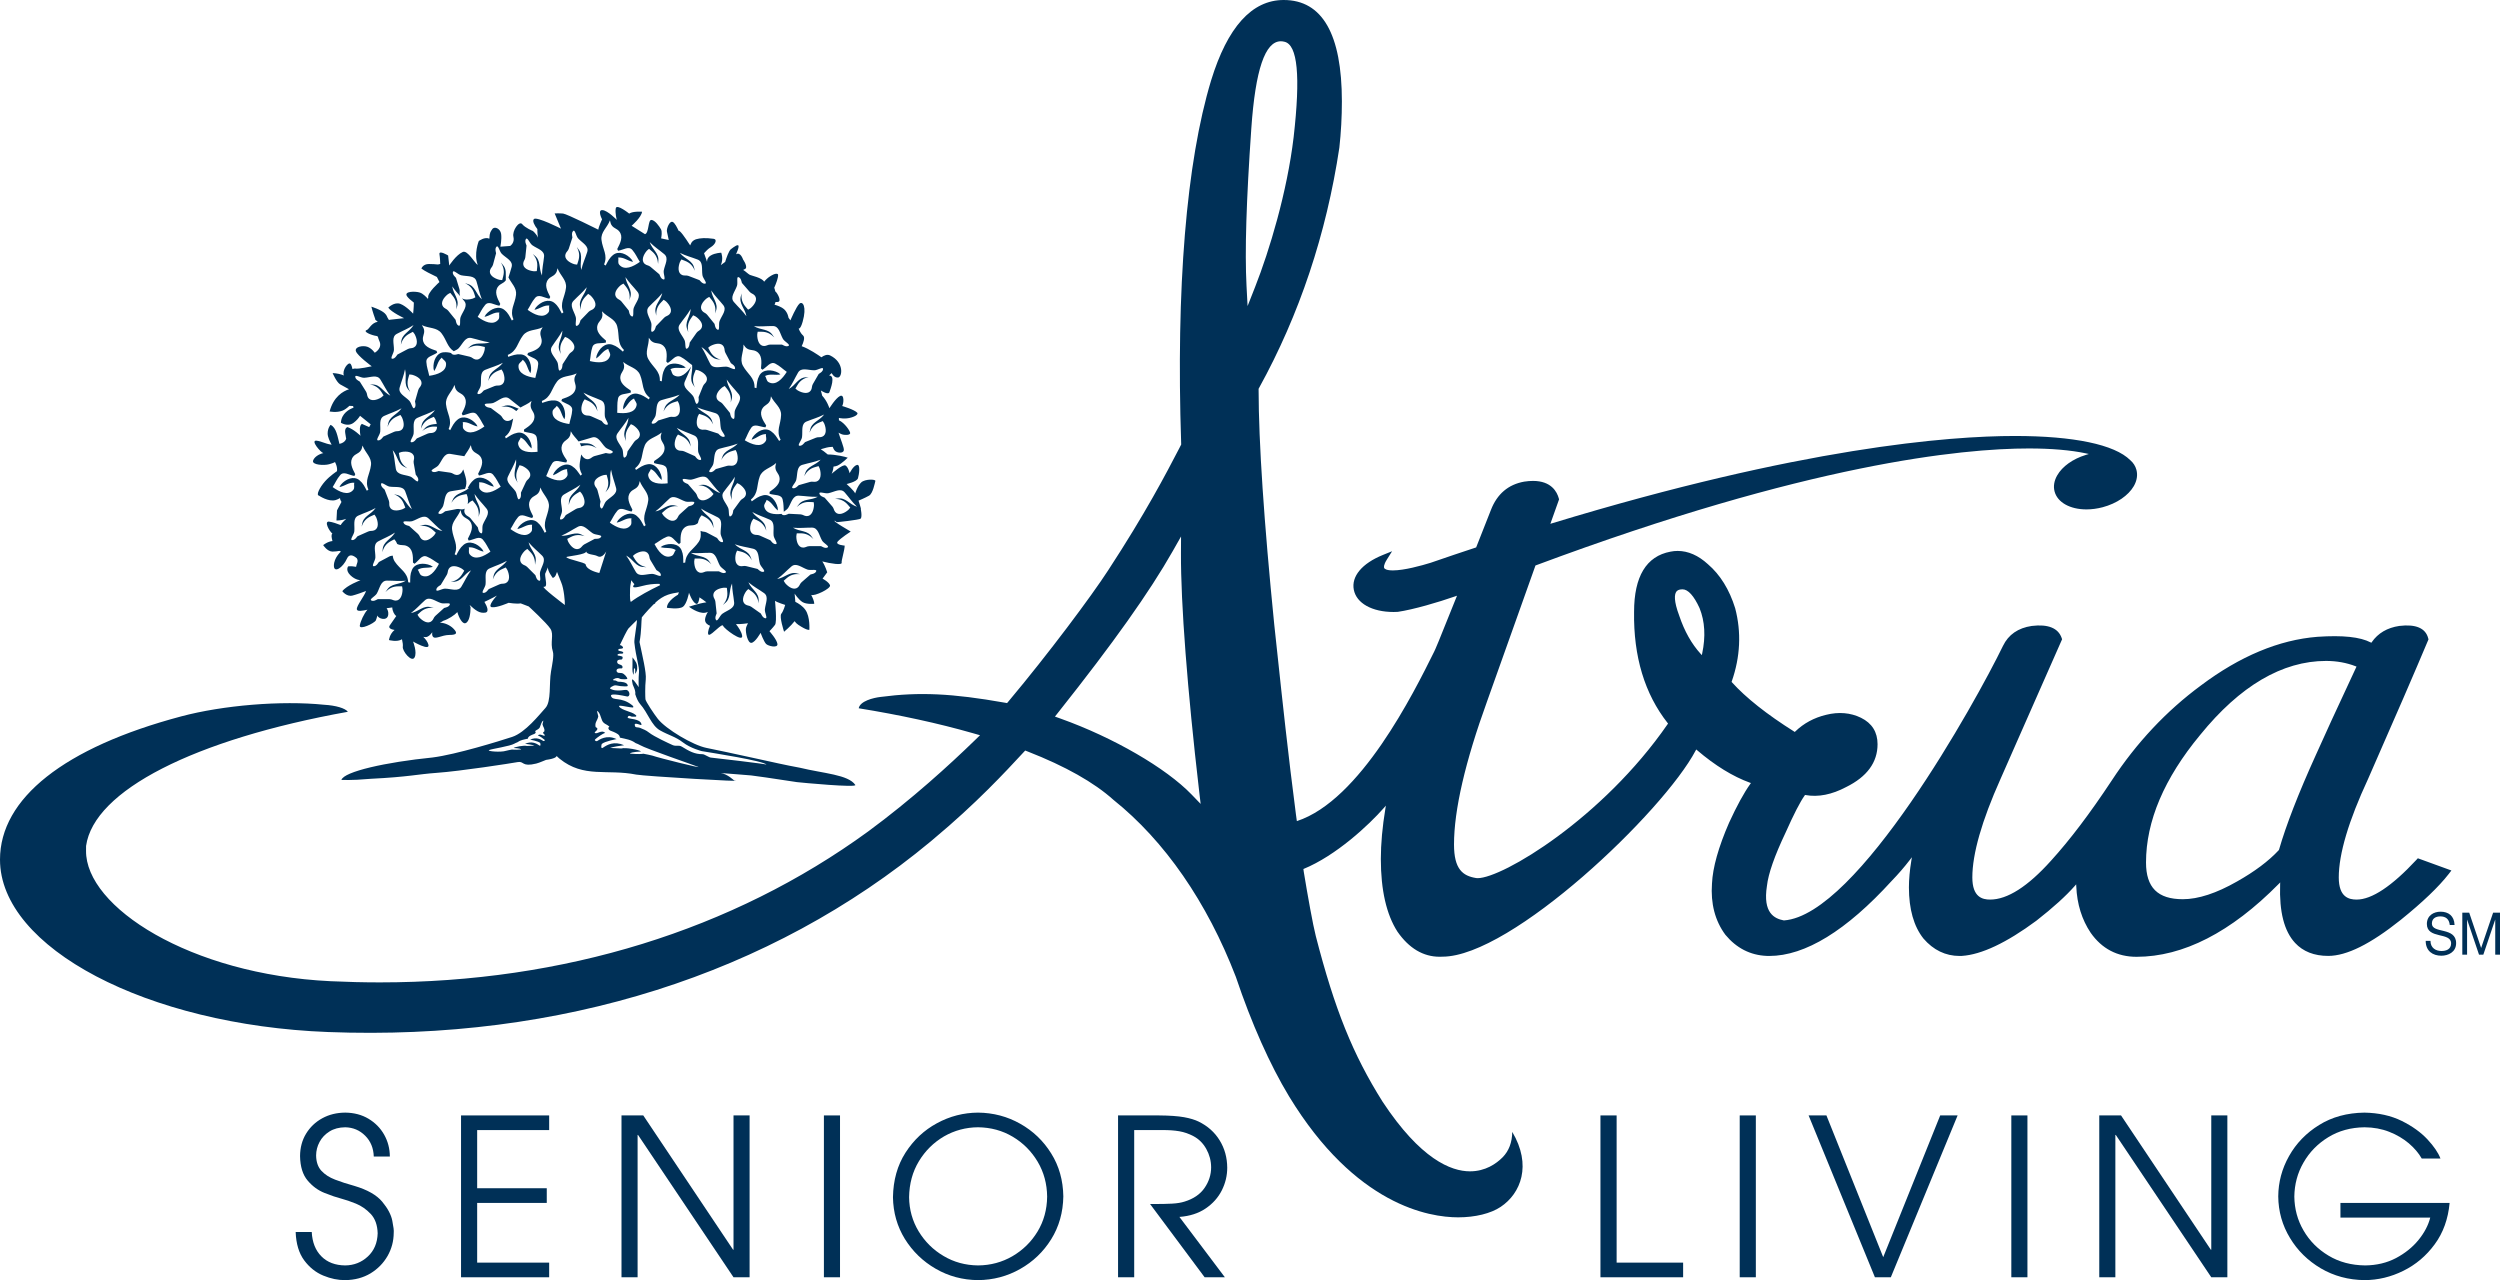 <svg xmlns="http://www.w3.org/2000/svg" xmlns:xlink="http://www.w3.org/1999/xlink" id="Layer_1" x="0px" y="0px" width="500px" height="256.025px" viewBox="0 0 500 256.025" xml:space="preserve"><g>	<g>		<path fill="#003057" d="M69.052,253.085c-1.996-0.018-3.595-0.622-4.769-1.812c-1.18-1.18-1.829-2.809-1.935-4.869h-3.216   c0.085,2.361,0.657,4.248,1.704,5.661c1.046,1.412,2.324,2.431,3.819,3.05c1.495,0.622,2.962,0.923,4.397,0.909   c1.917-0.029,3.589-0.478,5.051-1.351c1.447-0.885,2.575-2.032,3.404-3.468c0.813-1.422,1.231-2.98,1.238-4.67   c0.054-0.386-0.045-1.177-0.283-2.377c-0.232-1.207-0.909-2.483-2.026-3.824c-1.12-1.336-2.973-2.388-5.557-3.155   c-1.423-0.387-2.714-0.813-3.863-1.253c-1.145-0.437-2.061-1.032-2.747-1.778c-0.677-0.742-1.03-1.766-1.047-3.056   c0.005-0.945,0.232-1.855,0.692-2.708c0.453-0.855,1.119-1.548,1.982-2.089c0.867-0.548,1.92-0.826,3.156-0.839   c1.565,0.035,2.892,0.593,3.993,1.695c1.093,1.096,1.654,2.483,1.709,4.16h3.216c-0.009-1.596-0.397-3.056-1.141-4.379   c-0.751-1.325-1.784-2.376-3.128-3.182c-1.334-0.797-2.883-1.209-4.649-1.228c-1.717,0.012-3.245,0.385-4.614,1.138   c-1.349,0.739-2.432,1.774-3.224,3.074c-0.797,1.305-1.191,2.795-1.204,4.483c0.035,2.118,0.544,3.741,1.507,4.88   c0.958,1.141,2.086,1.971,3.381,2.487c1.289,0.519,2.436,0.904,3.455,1.171c0.777,0.197,1.713,0.525,2.826,0.968   c1.106,0.454,2.105,1.148,2.978,2.076c0.873,0.935,1.328,2.219,1.376,3.866c-0.058,1.929-0.714,3.473-1.972,4.638   C72.309,252.471,70.8,253.06,69.052,253.085z"></path>		<polygon fill="#003057" points="109.833,226.016 109.833,223.085 92.208,223.085 92.208,255.455 109.833,255.455 109.833,252.525    95.433,252.525 95.433,240.584 109.353,240.584 109.353,237.648 95.433,237.648 95.433,226.016   "></polygon>		<polygon fill="#003057" points="146.617,249.944 128.654,223.085 124.3,223.085 124.3,255.455 127.52,255.455 127.52,226.983    127.603,226.983 146.702,255.455 149.919,255.455 149.919,223.085 146.702,223.085 146.702,249.944   "></polygon>		<rect x="164.781" y="223.085" fill="#003057" width="3.222" height="32.369"></rect>		<path fill="#003057" d="M204.045,224.752c-2.566-1.455-5.377-2.2-8.438-2.229c-2.907,0.019-5.649,0.723-8.221,2.125   c-2.572,1.39-4.66,3.353-6.285,5.883c-1.621,2.534-2.452,5.501-2.508,8.91c0.048,3.077,0.845,5.851,2.379,8.349   c1.555,2.493,3.602,4.48,6.167,5.959c2.56,1.484,5.385,2.241,8.469,2.276c3.044-0.029,5.851-0.77,8.42-2.228   c2.57-1.45,4.64-3.426,6.212-5.946c1.564-2.512,2.374-5.371,2.426-8.573c-0.051-3.211-0.848-6.077-2.426-8.59   C208.682,228.179,206.617,226.198,204.045,224.752z M209.428,239.318c-0.028,2.593-0.667,4.924-1.922,6.998   c-1.256,2.067-2.924,3.701-5.008,4.921c-2.085,1.212-4.383,1.83-6.89,1.848c-2.526-0.025-4.827-0.651-6.9-1.889   c-2.08-1.223-3.739-2.882-4.982-4.927c-1.239-2.054-1.878-4.33-1.908-6.828c0.04-2.697,0.694-5.105,1.965-7.198   c1.27-2.096,2.944-3.742,5.015-4.96c2.088-1.196,4.352-1.809,6.81-1.827c2.558,0.028,4.893,0.664,6.966,1.908   c2.083,1.242,3.729,2.916,4.963,4.989C208.772,234.442,209.4,236.766,209.428,239.318z"></path>		<path fill="#003057" d="M244.353,238.09c0.73-1.448,1.094-2.962,1.094-4.545c-0.014-2.015-0.509-3.84-1.514-5.472   c-0.994-1.619-2.405-2.879-4.217-3.761c-0.712-0.348-1.678-0.651-2.906-0.873c-1.226-0.22-2.897-0.336-5.008-0.354h-8.191v32.369   h3.229v-29.439h5.605c1.323-0.013,2.458,0.07,3.427,0.239c0.962,0.164,1.909,0.496,2.831,0.984   c1.064,0.568,1.916,1.409,2.555,2.551c0.634,1.148,0.959,2.36,0.969,3.666c0,1.481-0.441,2.87-1.325,4.145   c-0.881,1.27-2.213,2.173-3.98,2.715c-0.658,0.213-1.479,0.354-2.462,0.409c-0.98,0.062-2.462,0.088-4.446,0.077l10.913,14.653   h4.048l-9.092-12.07c2.078-0.158,3.832-0.726,5.239-1.687C242.546,240.735,243.62,239.531,244.353,238.09z"></path>		<polygon fill="#003057" points="320.091,223.085 320.091,255.455 336.625,255.455 336.625,252.525 323.325,252.525    323.325,223.085   "></polygon>		<rect x="347.943" y="223.085" fill="#003057" width="3.225" height="32.369"></rect>		<polygon fill="#003057" points="391.523,223.085 388.04,223.085 376.644,251.435 365.286,223.085 361.721,223.085    374.984,255.455 378.165,255.455   "></polygon>		<rect x="402.266" y="223.085" fill="#003057" width="3.222" height="32.369"></rect>		<polygon fill="#003057" points="423.157,226.983 442.255,255.455 445.473,255.455 445.473,223.085 442.255,223.085    442.255,249.944 442.167,249.944 424.208,223.085 419.853,223.085 419.853,255.455 423.073,255.455 423.073,226.983   "></polygon>		<path fill="#003057" d="M468.086,243.518h17.963c-0.39,1.538-1.171,3.028-2.357,4.484c-1.183,1.451-2.681,2.65-4.492,3.614   c-1.803,0.947-3.864,1.444-6.159,1.468c-2.776-0.029-5.231-0.683-7.344-1.961c-2.125-1.271-3.786-2.947-4.989-5.024   c-1.213-2.079-1.811-4.338-1.842-6.782c0.032-2.443,0.629-4.714,1.833-6.802c1.202-2.096,2.852-3.784,4.954-5.071   c2.109-1.297,4.524-1.953,7.262-1.987c1.796,0.013,3.437,0.315,4.936,0.908c1.499,0.587,2.8,1.36,3.915,2.3   c1.109,0.952,1.969,1.957,2.582,3.04h3.744c-0.434-1.154-1.296-2.423-2.609-3.84c-1.322-1.41-3.035-2.641-5.153-3.69   c-2.119-1.042-4.608-1.603-7.454-1.651c-3.461,0.048-6.48,0.875-9.053,2.477c-2.571,1.592-4.58,3.66-6.006,6.203   c-1.427,2.528-2.145,5.224-2.166,8.074c0.026,3.012,0.812,5.782,2.344,8.308c1.513,2.525,3.576,4.548,6.172,6.083   c2.599,1.522,5.514,2.316,8.75,2.356c2.692-0.013,5.275-0.633,7.758-1.866c2.489-1.228,4.58-2.997,6.266-5.298   c1.693-2.294,2.687-5.057,2.985-8.277h-21.837V243.518z"></path>		<path fill="#003057" d="M116.535,89.186c1.054-0.282,1.868-0.105,2.801,0.435l-0.374-0.297c-0.899-0.867-1.902-0.64-3.005-0.665   c0.11,0.189,0.204,0.391,0.264,0.611L116.535,89.186z"></path>		<path fill="#003057" d="M65.827,92.847c1.026-0.29,1.17-0.441,1.17-0.441s0.547,0.957,0.399,1.832c0,0-1.389,0.9-2.39,2.028   c-1.114,1.268-1.831,2.782-1.216,2.859c0,0,1.892,1.312,3.355,0.881c0.309-0.094,0.595-0.235,0.859-0.395   c0.007,0.257,0.11,0.515,0.289,0.777l-0.892,1.681l-0.111,2.015c0,0,0.806,0.09,1.955-0.322c-0.396,0.357-0.878,0.825-1.111,1.253   c-0.649-0.254-1.655-0.618-2.32-0.691c-1.043-0.116,0,1.869,0.661,2.392c-0.271,0.216-0.172,0.787,0.018,1.491   c-0.994,0.092-1.857,0.814-1.857,0.814s0.813,1.296,1.875,1.296c0.457,0,0.96-0.067,1.38-0.141   c0.177,0.097,0.297,0.137,0.297,0.137s-1.411,1.219-1.411,2.814c0,1.594,1.81,0.403,2.616-1.406   c0.442-0.999,1.251-0.712,1.981-0.052c0.367,0.609-0.084,1.119-0.156,1.693c-0.546-0.108-1.095-0.152-1.588-0.087   c0,0-0.594,0.748,0.429,1.758c1.023,1.009,2.046,1.009,2.046,1.009s-2.767,1.026-3.643,2.194c0,0,0.866,1.169,2.033,0.876   c0.768-0.192,1.976-0.635,2.718-0.918c-0.362,1.099-1.973,3.007-1.839,3.686c0.096,0.475,1.135,0.269,2.12,0.063   c-0.67,0.73-1.424,2.359-1.533,3.154c-0.149,1.014,2.909-0.44,3.206-1.022c0.097-0.193,0.204-0.572,0.311-1   c0.062,0.627,2.027,1.294,2.175-0.172c0.051-0.53-0.109-0.948-0.334-1.26c0.38-0.036,0.765-0.088,1.137-0.158   c0.006,0.696,0.434,1.527,0.805,1.709c0,0-0.733,1.04-1.318,1.902c-0.331,0.495,0.275,0.799,0.972,0.894   c-1.017,0.825-1.119,2.019-1.119,2.019s1.624,0.468,2.6-0.158c0.126,0.581,0.224,1.13,0.166,1.477   c-0.141,0.872,1.758,3.204,2.34,2.179c0.586-1.027-0.29-3.205-0.29-3.205s3.496,2.034,3.058,0.583   c-0.164-0.547-0.535-1.055-1.014-1.515c0.161,0.037,0.309,0.05,0.431,0.05c0.543,0,0.961-0.422,1.362-0.969   c-0.043,0.306-0.033,0.605,0.099,0.826c0.439,0.732,1.757-0.293,3.352-0.293c1.594,0,1.607-0.438,0.733-1.316   c-0.621-0.617-1.739-1.155-2.653-1.115c0.105-0.075,0.211-0.141,0.325-0.185c0.128-0.065,0.257-0.134,0.38-0.224   c0.957-0.287,2.226-1.107,2.787-1.726c0.322,1.153,1.015,2.388,1.597,2.221c0.822-0.232,1.047-2.002,1.047-3.179l-0.187-0.474   c1.146,1.062,1.984,1.726,3.128,1.537c0.835-0.142,0.357-1.257-0.173-2.15c1.221-0.553,2.5-1.263,2.5-1.263   s-2.037,2.185-1.015,2.329c1.026,0.147,3.35-0.88,3.35-0.88s1.546,0.263,2.421,0.113l1.609,0.618c0,0,3.568,3.27,4.335,4.458   c0.764,1.185-0.117,2.71,0.491,4.576c0.249,0.761-0.14,2.627-0.37,3.961c-0.422,2.397,0.089,5.985-1.113,7.303   c-1.202,1.318-4.029,4.924-6.649,5.789c-2.529,0.829-11.193,3.514-15.908,4.114c-9.389,0.947-17.729,2.817-18.251,4.489   c0.385-0.044,1.427,0.167,5.935-0.227c7.516-0.373,9.24-0.906,13.095-1.183c4.801-0.338,14.952-1.922,16.246-2.158   c1.289-0.236,0.755,1.024,3.691,0.298c0.712-0.177,1.852-0.718,1.957-0.733c1.827-0.248,2.116-0.633,2.129-0.804   c0.061,0.093,0.22,0.274,0.58,0.565c4.853,3.934,9.485,2.01,15.336,3.179c1.549,0.309,22.896,1.576,19.562,1.168   c0,0-1.314-1.286-2.663-1.481c1.891,0.172,5.382,0.39,6.097,0.483c3.985,0.511,7.715,1.156,9.143,1.336   c0.931,0.111,12.08,1.157,11.672,0.56c-1.407-2.065-6.334-2.284-11.089-3.439c-3.047-0.557-5.455-1.128-8.569-1.802   c-4.283-0.944-8.867-1.92-10.117-2.163c-2.661-0.526-8.11-3.749-9.725-5.814c-0.726-0.922-2.436-3.482-2.475-3.917   c-0.04-0.44-0.101-2.449,0.067-3.973c0.155-1.356-0.689-4.759-1.247-7.467c0.413-2.193,0.338-4.243,0.459-4.946   c0,0,0.907-1.151,2.349-2.597c0.177-0.079,0.364-0.149,0.368-0.354c0.731-0.67,1.576-1.257,2.502-1.567   c0.641-0.217,1.403-0.377,2.202-0.489l-0.197,0.489c0,0-2.208,1.207-2.208,2.608c0,0,2.405,0.401,3.208-0.202   c0.803-0.597,1.209-2.809,1.209-2.809s0.596,1.809,1.401,2.212c0.39,0.189,0.592-0.509,0.695-1.286   c0.499,0.326,0.959,0.665,1.386,0.998c-1.58,0.217-3.49,0.883-3.49,0.883s1.808,1.404,3.209,1.206   c0.206-0.029,0.39-0.094,0.564-0.18c-0.311,0.555-0.559,1.14-0.559,1.585c0,0.647,0.517,1.001,0.998,1.193   c-0.416,0.909-0.546,1.815-0.194,1.815c0.602,0,2.608-2.408,2.809-1.806c0.201,0.603,4.014,3.412,3.812,2.005   c-0.112-0.786-0.726-1.695-1.245-2.343c1.047,0.033,2.19-0.14,2.407-0.173c-0.18,0.335-0.357,0.721-0.406,1.035   c-0.113,0.709,0.331,2.994,1.107,2.884c0.779-0.111,1.821-1.998,1.821-1.998s0.664,1.775,1.11,2.22   c0.443,0.441,2.371,0.885,2.262,0c-0.11-0.888-1.597-2.553-1.597-2.553s0.665-0.664,1.108-1.265c0.445-0.597,0-4.812,0-4.812   c0.445,0.333,2.04,0.821,2.04,0.821s-0.329,1.217-0.778,1.772c-0.444,0.558,0.555,3.598,0.555,3.598s1.331-1.111,2.107-2.118   c0.173,0.263,0.413,0.51,0.741,0.73c1.805,1.205,2.205,1.002,2.205,1.002s0.204-2.611-0.803-4.012   c-0.531-0.746-1.348-1.268-1.996-1.589c-0.062-0.932-0.143-1.645-0.143-1.645s0.777,1.217,1.598,1.707   c0.817,0.485,2.329,0.329,2.329,0.329c0-0.465-0.294-1.168-0.611-1.781c0.604,0.343,3.982-1.252,3.761-1.918   c-0.222-0.666-1.489-1.331-1.489-1.331l0.932-1.265c0,0-0.386-1.297-0.988-2.178c1.644,0.432,4.018,0.804,3.879,0.246   c-0.096-0.399,0.602-2.491,0.6-3.409c0,0-1.956-0.141-1.4-0.804c0.555-0.667,2.604-2.005,2.604-2.005   c0.295,0.147-4.034-2.302-3.13-2.155l0.311,0.252c-0.279,0.11,4.65-0.452,4.824-0.686c0.335-0.444,0-1.997,0-1.997   c0.225,0.444-0.439-1.597-0.439-1.597s1.329-0.552,2.105-0.998c0.778-0.446,1.154-2.55,1.262-2.929   c0.114-0.374-2.038-0.441-2.813,0.267c-0.777,0.71-1.222,2.215-1.222,2.215c-0.224-0.55-1.71-1.881-1.71-1.881   s2.044-0.445,2.265-1.153c0.219-0.712,0.552-2.888-0.222-2.662c-0.776,0.219-1.442,1.661-1.442,1.661s-0.268-1.221-0.821-1.55   c-0.556-0.338-2.776,1.66-2.776,1.66s0.314-0.615,0.374-1.442c0.322-0.04,0.621-0.111,0.848-0.218   c0.888-0.449,1.996-1.557,1.996-1.557c-0.421-0.19-2.501-0.659-3.995-0.647c-0.53-0.472-1.112-0.865-1.403-1.047   c0.84-0.27,1.593-0.461,2.071-0.461c0.121,0,0.224-0.002,0.321-0.023c0.088,0.258,0.226,0.573,0.454,0.803   c0.446,0.444,1.667,0.555,1.773-0.112c0.089-0.504-0.727-2.386-1.065-3.526c0.149,0.094,0.363,0.207,0.623,0.311   c0.556,0.222,1.71,0.222,1.71-0.224c0-0.388-1.081-2.031-2.245-2.56l-0.018-0.478c0,0,1.221,0.334,2.592-0.111   c1.376-0.441,1.113-0.888,1.113-0.888c-0.556-0.663-3.04-1.375-3.04-1.375c0.329-0.558,0.444-2.442-0.444-2   c-0.89,0.448-2.11,2.442-2.11,2.442s-0.444-1.438-1.447-2.511l-0.262-1.04c0,0,1.49,1.001,1.709,0.334   c0.226-0.663,1.268-3.317-0.058-3.334l0.502-0.48c0,0,0.478,0.999,1.297,0.886c0.825-0.109,1.252-3.013-1.588-4.409   c-0.584-0.288-1.212-0.036-1.757,0.364c-0.663-0.471-2.487-1.713-3.945-2.218c0.366-0.75,0.704-1.759,0.289-2.129   c-0.654-0.593-0.887-1.399-0.887-1.399s0.354,0.171,0.793-1.375c0.862-3.047,0-4.15-0.628-3.615   c-0.635,0.541-1.821,3.348-1.821,3.348l-0.381-0.523c0,0-0.114-0.999-0.89-1.709c-0.45-0.409-1.285-0.721-1.908-0.903   c0.088-0.16,0.151-0.34,0.198-0.53l0.381-0.01c1.038,0-0.086-1.923-0.424-2.112c-0.059-0.286-0.134-0.541-0.212-0.736   c0.331-0.744,0.851-2.039,0.765-2.631c0,0-0.155-0.497-1.405,0.23c-0.629,0.363-1.082,0.826-1.378,1.199   c-0.422-0.81-2.569-1.215-2.858-1.37c-0.399-0.216-0.848-0.702-1.337-0.989c0.321-0.124,0.549-0.266,0.581-0.432   c0.125-0.633-0.603-1.653-0.603-1.653s-0.52-1.615-1.403-1.035c0.245-0.567,0.469-1.149,0.506-1.486   c0.089-0.804-0.917,0-1.523,0.449c-0.426,0.314-0.916,1.747-1.16,2.555l-0.87,0.641c0.581-1.303,0.082-2.48,0.082-2.48   s-1.227,0.03-2.092,0.552c-0.865,0.52-0.736,1.29-0.736,1.29s-0.257-0.805-0.608-1.744c0.36-0.411,0.854-0.912,1.343-1.202   c0.924-0.557,1.37-1.573,0.555-1.683c-1.6-0.219-2.639-0.157-3.517,0.098c-0.967,0.355-1.02,1.019-1.154,1.223   c-1.099-1.704-2.071-3.067-2.305-2.902c-0.309-0.689-0.788-1.612-1.184-1.784c-0.641-0.284-1.291,1.367-1.156,1.944   c0.142,0.573,0.359,1.663,0.359,1.663l-1.528-0.323c0.077-0.389,0.241-1.349-0.033-1.829c-0.347-0.61-1.195-1.822-1.905-1.862   c-0.707-0.043-0.461,2.614-1.286,2.85l-2.673-1.68c0,0,1.984-1.706,2.082-2.811c0,0-1.815-0.141-2.573,0.373   c0,0-2.489-2.005-2.677-1.066c-0.186,0.928,0.201,2.325,0.201,2.325s-1.826-1.899-2.879-1.953   c-1.059-0.057-0.067,1.841-0.067,1.841s-0.701,1.513-0.751,2.067c0,0-6.302-3.152-7.044-3.221   c-0.743-0.07-1.684-0.025-1.684-0.025l1.264,3.044c0,0-4.793-2.434-5.399-1.931c-0.409,0.343,0.107,1.309,0.67,2.015   c-0.014,0.839,0.129,1.726,0.129,1.726c-0.298-0.757-1.031-1.343-1.031-1.343s-1.525-0.618-2.128-1.368   c-0.6-0.75-2.054,1.339-1.75,2.542c0.299,1.206-0.656,1.82-0.656,1.82l-1.952,0.15c0,0,0.299-1.505,0.147-2.558   c-0.147-1.052-1.356-1.65-1.802-0.902c-0.257,0.423-0.506,0.543-0.553,1.86c-0.914-0.436-2.111,0.461-2.111,0.461   s-1.047,2.603-0.215,4.764c-0.513-0.186-2.013-3.007-2.99-2.571c-1.357,0.599-2.706,2.71-2.706,2.71l-0.222-2.005   c0,0-1.886-1.154-1.735-0.251c0.117,0.708,0.143,1.597,0.151,1.948c-0.151,0.023-0.302,0.058-0.456,0.103   c-0.419-0.045-1.086-0.098-1.802-0.098c-1.203,0-1.504,0.904-1.504,0.904c0.545,0.453,2.014,1.174,3.097,1.688l0.514,1.015   c0,0-2.503,2.167-2.241,3.128l-0.067,0.241c-0.319-0.37-0.963-1.044-1.605-1.261c-0.904-0.298-3.311-0.298-2.557,0.757   c0.253,0.353,0.748,0.796,1.35,1.249c-0.014,1.133-0.146,2.21-0.146,2.21s-1.354-1.507-2.562-1.958   c-1.205-0.453-2.408,0.754-2.408,0.754c0.6,0.902,3.164,2.104,3.164,2.104s-1.527,0.154-2.708,0.302l-0.331,0.051   c-0.504-0.726-0.317-0.816-0.801-1.295c-0.75-0.753-2.707-1.356-2.707-1.356s0.302,1.209,0.752,2.411   c0.148,0.395-0.221-0.022,0.532,0.609c-1.306,0.223-1.742,1.496-2.189,1.647c-0.904,0.299,0.904,1.051,1.958,1.2   c0.381,0.058,0.23,0.362,0.523,0.947c0.751,1.503-0.903,2.405-0.903,2.405s-0.596-0.902-1.504-1.207   c-0.899-0.295-2.556,0-2.256,0.907c0.301,0.902,3.164,3.004,3.164,3.004s-2.71,0.607-3.315,0.453   c-0.133-0.03-0.321,0.019-0.533,0.117c-0.089-0.419-0.21-0.809-0.367-1.02c-0.453-0.599-1.792,1.302-1.355,2.292   c-0.607-0.26-1.34-0.435-2.254-0.483c0,0,0.754,1.802,1.505,2.257c0.324,0.198,1.055,0.594,1.771,0.977   c-1.207,0.397-3.092,1.483-3.879,4.44c0,0,1.357,0.3,2.558-0.153c0.458-0.169,0.957-0.559,1.402-0.972   c0.227,0.022,0.477,0.04,0.736,0.046l0.088,0.324c-0.821,0.297-2.417,1.118-2.528,3.01c0,0,1.357,0.904,2.558,0   c0.602-0.451,1.012-0.972,1.274-1.385c0.705,0.583,1.628,1.312,2.126,1.704l-0.301,0.556l-1.462-0.646   c-0.132,0.119-0.23,0.239-0.274,0.346c-0.294,0.732,0,2.034,0,2.034s-1.304-1.302-2.618-1.741c0,0-0.59,0.16-0.44,1.169   c0.146,1.014,0.192,1.121,0.192,1.121s-0.111,0.801-1.344,1.074c-0.356-1.339-0.601-3.278-1.776-3.803   c0,0-0.584,0.576-0.584,1.742c0,0.668,0.429,1.575,0.796,2.226c-1.42-0.215-2.008-0.696-3.01-0.804   c-1.318-0.148,0.83,2.352,1.348,2.48c-0.975,0.23-1.817,0.816-2.047,1.499C62.33,92.993,64.802,93.139,65.827,92.847z    M108.901,147.95c0,0,0.128,0.095,0.022,0.177c-0.152,0.129-0.265,0.066-0.265,0.066c-0.28-0.158-1.276-0.914-2.628-0.265   c0,0,1.594,0.29,1.994,0.655c0.057,0.051,0.177,0.73-0.129,0.524c-0.628-0.42-1.496-0.94-2.887-0.35   c0.327,0.028,1.613,0.227,1.887,0.367l-1.498,0.069c-0.579-0.176-2.466,0.196-2.674,0.406c1.066,0.066,1.509,0.176,1.486,0.291   c-0.569,0.056-1.143,0.074-1.659,0.033c-0.045-0.004-0.083-0.012-0.119-0.022c-0.311,0.063-1.019,0.192-1.209,0.254   c-1.042,0.358-3.959,0.103-3.391-0.147c0.573-0.244,4.206-0.77,5.048-1.278c0.162-0.097,0.359-0.181,0.575-0.262   c0.636-0.465,1.253-0.541,2.127-0.737c0.03-0.416,0.434-0.577,0.828-0.766c0.308-0.144,0.671-0.17,0.728-0.494   c0.022-0.118-0.089-0.146-0.133-0.239c0.367-0.325,0.77-0.354,0.972-0.796c0.177-0.386,0.302-1.13,0.696-1.322   c0.013,0.103-0.167,0.644-0.174,0.736c0.104,0.586,0.485,0.773,0.371,1.41c-0.019,0.111-0.22,0.111-0.24,0.225   c-0.046,0.265,0.252,0.353,0.367,0.559c-0.251,0.354-0.926-0.467-1.426,0.049C107.905,147.175,108.675,147.732,108.901,147.95z    M71.501,107.252c-0.325,0.381-0.536,0.736-1.015,0.766c-0.664,0.036,0.314-1.054,0.376-1.733   c0.122-1.252-0.351-2.658,0.803-3.169c1.346-0.605,2.168-0.811,3.469-1.52c-0.936,1.355-2.515,1.615-2.714,3.268l-0.107,0.463   c0.383-1.007,0.905-1.652,1.905-2.099l0.677-0.3c0.116,0.21,0.23,0.287,0.33,0.507c0.414,0.932,0.593,2.21-0.345,2.624   c-0.436,0.196-0.79,0.04-1.224,0.238L71.501,107.252z M79.898,91.31l-0.128-0.724c0.232-0.062,0.335-0.157,0.569-0.198   c1.006-0.175,2.29-0.042,2.47,0.967c0.081,0.469-0.157,0.774-0.072,1.245l0.409,2.322c0.289,0.402,0.584,0.692,0.494,1.169   c-0.125,0.649-0.944-0.56-1.588-0.787c-1.186-0.415-2.662-0.303-2.884-1.545c-0.254-1.452-0.257-2.298-0.627-3.731   c1.083,1.236,0.955,2.827,2.508,3.424l0.426,0.217C80.592,93.049,80.086,92.389,79.898,91.31z M83.529,83.548   c1.349-0.604,2.168-0.809,3.465-1.519c-0.932,1.352-2.512,1.611-2.712,3.264l-0.106,0.467c0.387-1.007,0.905-1.655,1.905-2.103   l0.678-0.296c0.118,0.208,0.227,0.288,0.327,0.502c0.125,0.284,0.21,0.597,0.27,0.909c-0.964,0.1-1.853,0.184-2.562,1.063   l-0.372,0.375c0.944-0.715,1.81-1.016,2.994-0.857c-0.017,0.498-0.201,0.931-0.675,1.139c-0.436,0.193-0.791,0.037-1.225,0.235   l-2.151,0.955c-0.328,0.38-0.531,0.736-1.017,0.77c-0.659,0.032,0.316-1.055,0.376-1.736   C82.845,85.466,82.375,84.057,83.529,83.548z M92.655,93.882c-0.271,0.67-0.738,1.2-1.436,1.098   c-0.469-0.063-0.686-0.382-1.16-0.449l-2.335-0.329c-0.478,0.152-0.84,0.342-1.264,0.111c-0.581-0.32,0.822-0.724,1.238-1.269   c0.765-1.001,1.112-2.438,2.361-2.266c1.119,0.16,1.854,0.347,2.804,0.462c0.4-0.697,0.989-1.36,1.3-2.216   c0.109,0.462,0.134,0.752,0.44,1.12c0.43,0.511,0.963,0.558,1.395,1.067c0.885,1.058,0.25,2.335-0.376,3.547l0.168,0.355   c1.098-0.174,2.134-1.013,2.854-0.154c0.704,0.838,0.902,1.445,1.5,2.377c-1.318,0.948-3.084,1.805-4.126,0.566   c-0.364-0.438-0.073-0.9-0.209-1.435c1.174-0.082,1.801,0.633,2.965,0.869c-0.122-0.184-0.143-0.317-0.28-0.484   c-0.95-1.128-2.592-1.832-3.723-0.884c-0.635,0.536-0.906,1.038-1.245,1.681l0.321-0.088c-0.149,0.141-0.306,0.253-0.469,0.364   L93.23,98.02c-1.091,0.663-2.285,0.802-2.763,2.118l-0.209,0.424c0.604-0.89,1.259-1.407,2.33-1.613l0.726-0.144   c0.067,0.231,0.157,0.333,0.205,0.568c0.091,0.465,0.114,0.995,0.013,1.445c0.144-0.156,0.302-0.304,0.458-0.429   c0.189-0.151,0.326-0.172,0.526-0.303l0.466,0.572c0.687,0.852,0.854,1.664,0.738,2.738l0.12-0.461   c0.572-1.568-0.715-2.513-0.937-4.144c0.835,1.22,1.473,1.776,2.399,2.924c0.798,0.98-0.26,2.023-0.722,3.189   c-0.254,0.635,0.124,2.044-0.449,1.713c-0.417-0.246-0.438-0.653-0.559-1.141l-1.481-1.832c-0.305-0.366-0.688-0.393-0.986-0.763   c-0.288-0.354-0.298-0.759-0.159-1.157c-0.101,0.062-0.219,0.106-0.351,0.132c-0.468,0.091-0.777-0.136-1.247-0.049l-2.317,0.449   c-0.398,0.297-0.681,0.597-1.157,0.515c-0.653-0.111,0.542-0.948,0.759-1.599c0.395-1.194,0.257-2.666,1.496-2.912   c1.142-0.219,1.907-0.28,2.885-0.486C93.626,96.287,93.019,95.241,92.655,93.882z M92.525,83.071   c1.096-0.173,2.13-1.012,2.854-0.155c0.704,0.838,0.901,1.449,1.499,2.377c-1.318,0.95-3.087,1.812-4.121,0.57   c-0.37-0.436-0.075-0.902-0.212-1.436c1.17-0.083,1.802,0.631,2.963,0.866c-0.119-0.179-0.139-0.315-0.279-0.479   c-0.95-1.133-2.595-1.836-3.722-0.883c-0.767,0.639-1.004,1.246-1.47,2.102l-0.314-0.234c0.8-1.854-0.299-3.013-0.518-4.907   c-0.186-1.557,1.155-2.437,1.691-3.912c0.113,0.469,0.136,0.756,0.442,1.123c0.43,0.508,0.969,0.56,1.394,1.068   c0.89,1.057,0.254,2.334-0.376,3.545L92.525,83.071z M99.612,74.159l0.683-0.272c0.111,0.209,0.221,0.292,0.313,0.512   c0.38,0.949,0.515,2.23-0.436,2.618c-0.438,0.176-0.791,0.011-1.235,0.185l-2.181,0.888c-0.342,0.363-0.561,0.713-1.043,0.726   c-0.663,0.012,0.348-1.043,0.437-1.718c0.16-1.245-0.256-2.665,0.914-3.139c1.368-0.556,2.196-0.736,3.517-1.4   c-0.979,1.323-2.566,1.527-2.829,3.172l-0.119,0.46C98.057,75.202,98.594,74.573,99.612,74.159z M106.152,81.382   c0.126,0.65,0.572,0.956,0.702,1.61c0.264,1.352-0.916,2.165-2.051,2.922l-0.019,0.39c1.044,0.38,2.352,0.148,2.569,1.247   c0.209,1.076,0.087,1.702,0.156,2.804c-1.612,0.196-3.57,0.093-3.876-1.5c-0.108-0.562,0.372-0.824,0.506-1.357   c1.068,0.491,1.273,1.42,2.176,2.192c-0.02-0.211,0.032-0.346-0.009-0.556c-0.282-1.451-1.381-2.86-2.831-2.58   c-0.981,0.193-1.483,0.607-2.304,1.129l-0.165-0.354c1.318-1.015,1.286-2.241,1.633-3.621c-0.565,0.453-1.228,0.691-1.79,0.264   c-0.375-0.286-0.415-0.673-0.799-0.96L98.169,81.6c-0.489-0.104-0.9-0.117-1.161-0.52c-0.351-0.563,1.073-0.236,1.696-0.51   c1.153-0.498,2.156-1.594,3.162-0.836c0.906,0.683,1.46,1.203,2.234,1.768c0.689-0.422,1.521-0.712,2.211-1.314   C106.178,80.646,106.063,80.914,106.152,81.382z M111.985,70.347l0.165,0.445c-0.223-1.05-0.143-1.878,0.456-2.797l0.399-0.619   c0.215,0.112,0.354,0.116,0.552,0.243c0.857,0.558,1.702,1.53,1.144,2.39c-0.257,0.404-0.64,0.462-0.901,0.866l-1.285,1.979   c-0.067,0.491-0.05,0.901-0.434,1.188c-0.538,0.391-0.309-1.048-0.624-1.656c-0.584-1.116-1.744-2.039-1.059-3.097   c0.806-1.236,1.381-1.861,2.086-3.16C112.433,67.775,111.253,68.851,111.985,70.347z M111.408,76.307   c0.947-1.244,2.521-0.941,3.932-1.631c-0.241,0.409-0.423,0.636-0.457,1.112c-0.049,0.664,0.306,1.068,0.257,1.734   c-0.098,1.377-1.442,1.855-2.734,2.292l-0.125,0.374c0.913,0.635,2.237,0.753,2.162,1.866c-0.077,1.091-0.359,1.671-0.577,2.751   c-1.604-0.228-3.47-0.838-3.359-2.45c0.041-0.573,0.573-0.7,0.844-1.186c0.905,0.757,0.861,1.71,1.531,2.688   c0.041-0.214,0.122-0.326,0.135-0.539c0.101-1.476-0.591-3.121-2.065-3.224c-0.999-0.07-1.589,0.196-2.515,0.489l-0.065-0.386   C110.233,79.424,110.251,77.827,111.408,76.307z M119.412,81.798c-0.203-1.652-1.781-1.911-2.719-3.266   c1.302,0.71,2.121,0.915,3.47,1.515c1.151,0.516,0.681,1.921,0.802,3.179c0.06,0.675,1.039,1.761,0.378,1.727   c-0.482-0.028-0.688-0.382-1.016-0.765l-2.152-0.956c-0.435-0.193-0.79-0.044-1.225-0.233c-0.935-0.417-0.762-1.693-0.341-2.629   c0.097-0.218,0.207-0.298,0.328-0.507l0.675,0.301c0.999,0.448,1.518,1.096,1.906,2.099L119.412,81.798z M118.446,87.487   c1.216-0.32,1.737,1.067,2.615,1.961c0.481,0.492,1.922,0.721,1.387,1.112c-0.397,0.28-0.781,0.133-1.274,0.042l-2.272,0.614   c-0.462,0.12-0.643,0.461-1.1,0.588c-0.679,0.18-1.211-0.286-1.558-0.915c-0.196,1.41-0.683,2.533,0.155,3.966l-0.286,0.265   c-0.568-0.793-0.874-1.362-1.713-1.904c-1.238-0.806-2.787,0.091-3.591,1.327c-0.117,0.181-0.123,0.32-0.218,0.515   c1.127-0.38,1.663-1.162,2.837-1.228c-0.073,0.552,0.274,0.976-0.032,1.458c-0.884,1.355-2.74,0.716-4.163-0.066   c0.475-0.994,0.602-1.623,1.199-2.542c0.608-0.937,1.739-0.231,2.847-0.19l0.125-0.374c-0.767-1.126-1.557-2.315-0.805-3.473   c0.362-0.564,0.89-0.675,1.252-1.233c0.26-0.402,0.249-0.69,0.307-1.165c0.413,0.814,1.072,1.394,1.557,2.047   C116.643,88.061,117.353,87.78,118.446,87.487z M120.732,95.021c0.226-0.059,0.362-0.023,0.6-0.059l0.19,0.71   c0.283,1.064,0.107,1.871-0.43,2.803l0.292-0.372c1.156-1.202,0.366-2.587,0.83-4.169c0.268,1.458,0.619,2.225,1,3.65   c0.327,1.22-1.061,1.739-1.957,2.621c-0.489,0.476-0.718,1.918-1.105,1.379c-0.282-0.391-0.138-0.777-0.048-1.265l-0.608-2.277   c-0.124-0.461-0.471-0.641-0.594-1.099C118.64,95.955,119.744,95.289,120.732,95.021z M125.056,87.767l0.149,0.451   c-0.186-1.06-0.08-1.885,0.552-2.781l0.422-0.603c0.209,0.118,0.349,0.124,0.544,0.264c0.838,0.59,1.644,1.587,1.06,2.427   c-0.273,0.391-0.661,0.441-0.934,0.828l-1.347,1.933c-0.087,0.492-0.082,0.901-0.475,1.176c-0.553,0.371-0.279-1.059-0.571-1.675   c-0.544-1.138-1.671-2.102-0.947-3.131c0.846-1.213,1.442-1.813,2.19-3.091C125.597,85.21,124.376,86.243,125.056,87.767z    M134.833,80.44l0.705-0.218c0.089,0.223,0.193,0.316,0.267,0.543c0.295,0.977,0.317,2.267-0.662,2.568   c-0.456,0.139-0.79-0.058-1.247,0.077l-2.251,0.692c-0.371,0.339-0.617,0.663-1.104,0.635c-0.659-0.046,0.443-1.001,0.588-1.672   c0.271-1.228-0.025-2.679,1.184-3.049c1.411-0.433,2.25-0.539,3.626-1.082c-1.092,1.228-2.689,1.291-3.092,2.91l-0.163,0.446   C133.186,81.336,133.783,80.761,134.833,80.44z M142.482,84.439c-0.371-1.625-1.969-1.718-3.04-2.966   c1.368,0.565,2.207,0.688,3.607,1.146c1.202,0.39,0.879,1.837,1.13,3.071c0.132,0.665,1.215,1.645,0.557,1.679   c-0.483,0.02-0.728-0.307-1.091-0.653l-2.244-0.726c-0.448-0.146-0.787,0.043-1.24-0.107c-0.975-0.314-0.931-1.605-0.615-2.577   c0.072-0.223,0.178-0.313,0.276-0.536l0.7,0.23c1.042,0.339,1.628,0.929,2.117,1.888L142.482,84.439z M146.271,80.045   c0.567-1.562-0.72-2.509-0.937-4.141c0.838,1.22,1.474,1.78,2.401,2.925c0.791,0.983-0.263,2.026-0.727,3.192   c-0.25,0.635,0.127,2.044-0.449,1.715c-0.413-0.247-0.441-0.656-0.558-1.142l-1.482-1.829c-0.299-0.374-0.687-0.395-0.986-0.77   c-0.646-0.792,0.094-1.849,0.891-2.496c0.183-0.149,0.319-0.169,0.52-0.298l0.462,0.572c0.691,0.853,0.861,1.665,0.749,2.734   L146.271,80.045z M152.488,73.946c0.952-0.568,1.6-1.736,2.589-1.213c0.964,0.514,1.38,1.003,2.278,1.641   c-0.863,1.376-2.176,2.835-3.606,2.073c-0.507-0.264-0.407-0.807-0.738-1.248c1.061-0.52,1.912-0.091,3.075-0.309   c-0.175-0.124-0.249-0.244-0.437-0.342c-1.305-0.693-3.093-0.729-3.785,0.576c-0.47,0.882-0.466,1.528-0.573,2.502l-0.383-0.096   c0.048-2.026-1.4-2.693-2.316-4.362c-0.754-1.371,0.16-2.69,0.102-4.26c0.279,0.391,0.415,0.654,0.833,0.874   c0.586,0.312,1.105,0.157,1.692,0.469c1.221,0.649,1.109,2.072,0.98,3.435L152.488,73.946z M153.2,86.815   c-0.097,0.546,0.24,0.981-0.09,1.452c-0.924,1.326-2.761,0.625-4.153-0.209c0.509-0.979,0.657-1.6,1.287-2.502   c0.638-0.912,1.746-0.173,2.852-0.089l0.141-0.369c-0.734-1.153-1.479-2.372-0.688-3.5c0.382-0.55,0.911-0.643,1.296-1.186   c0.273-0.393,0.273-0.68,0.345-1.154c0.658,1.418,2.077,2.181,2.028,3.745c-0.059,1.906-1.052,3.159-0.091,4.936l-0.296,0.257   c-0.536-0.811-0.825-1.393-1.645-1.965c-1.209-0.847-2.787-0.004-3.634,1.204c-0.121,0.177-0.133,0.314-0.235,0.504   C151.457,87.598,152.018,86.835,153.2,86.815z M151.946,95.308c0.542-1.469,2.139-1.642,3.284-2.712   c-0.114,0.464-0.221,0.733-0.114,1.197c0.152,0.652,0.61,0.939,0.759,1.587c0.309,1.347-0.838,2.195-1.95,2.989l-0.009,0.393   c1.06,0.339,2.364,0.067,2.614,1.156c0.22,0.944,0.168,1.551,0.225,2.436c0.305-0.227,0.695-0.486,0.869-0.755   c0.674-1.066,0.895-2.528,2.151-2.463c1.477,0.08,2.303,0.262,3.78,0.223c-1.445,0.782-2.972,0.296-3.904,1.677l-0.305,0.367   c0.803-0.723,1.557-1.064,2.653-1.002l0.739,0.036c0.009,0.236,0.075,0.359,0.062,0.599c-0.053,1.021-0.471,2.239-1.498,2.186   c-0.473-0.024-0.723-0.323-1.199-0.349l-2.352-0.121c-0.465,0.19-0.806,0.405-1.252,0.216c-0.122-0.053-0.166-0.116-0.15-0.193   c-1.502,0.173-3.164,0.013-3.498-1.421c-0.125-0.557,0.347-0.838,0.468-1.377c1.082,0.46,1.321,1.379,2.245,2.119   c-0.022-0.216,0.018-0.347-0.029-0.557c-0.334-1.439-1.477-2.811-2.916-2.478c-0.973,0.228-1.462,0.657-2.267,1.21l-0.174-0.352   C151.738,98.63,151.286,97.1,151.946,95.308z M147.969,96.892c0.83,0.604,1.622,1.619,1.02,2.451   c-0.28,0.384-0.667,0.425-0.941,0.812l-1.39,1.908c-0.09,0.492-0.096,0.9-0.497,1.17c-0.556,0.359-0.254-1.066-0.538-1.686   c-0.524-1.145-1.634-2.128-0.894-3.15c0.868-1.195,1.476-1.784,2.246-3.048c-0.129,1.642-1.37,2.656-0.718,4.188l0.141,0.452   c-0.167-1.065-0.039-1.885,0.604-2.768l0.434-0.596C147.639,96.744,147.779,96.753,147.969,96.892z M144.052,98.63   c-1.568-0.498-2.277-1.93-3.917-1.641l-0.475,0.035c1.078,0.076,1.847,0.386,2.565,1.211l0.483,0.555   c-0.16,0.177-0.205,0.309-0.386,0.461c-0.772,0.673-1.94,1.216-2.612,0.447c-0.315-0.367-0.267-0.747-0.58-1.107l-1.549-1.779   c-0.456-0.201-0.852-0.299-1.027-0.746c-0.224-0.622,1.097-0.01,1.768-0.148c1.229-0.251,2.438-1.111,3.264-0.16   C142.554,96.874,142.993,97.597,144.052,98.63z M135.157,101.142c-1.595-0.488-2.475,0.846-4.089,1.15   c1.173-0.897,1.697-1.562,2.794-2.551c0.94-0.843,2.031,0.16,3.228,0.557c0.643,0.219,2.031-0.23,1.731,0.36   c-0.223,0.428-0.631,0.473-1.11,0.618l-1.752,1.578c-0.356,0.318-0.358,0.705-0.711,1.025c-0.765,0.684-1.858,0.003-2.539-0.757   c-0.161-0.179-0.189-0.312-0.33-0.506l0.55-0.493c0.812-0.736,1.615-0.945,2.693-0.889L135.157,101.142z M146.417,90.21   l0.71-0.205c0.09,0.224,0.188,0.317,0.254,0.547c0.285,0.984,0.279,2.27-0.704,2.554c-0.458,0.13-0.784-0.069-1.244,0.061   l-2.267,0.646c-0.375,0.332-0.629,0.656-1.113,0.62c-0.661-0.062,0.46-1.001,0.615-1.664c0.293-1.22,0.022-2.679,1.239-3.029   c1.415-0.404,2.256-0.498,3.642-1.02c-1.113,1.214-2.715,1.251-3.143,2.858l-0.166,0.445   C144.754,91.079,145.363,90.512,146.417,90.21z M139.627,90.264c0.06,0.678,1.035,1.764,0.376,1.734   c-0.486-0.036-0.692-0.39-1.013-0.766l-2.159-0.963c-0.435-0.193-0.787-0.039-1.226-0.231c-0.93-0.417-0.755-1.692-0.341-2.626   c0.098-0.22,0.212-0.3,0.33-0.506l0.673,0.299c1.002,0.446,1.522,1.093,1.905,2.103l-0.104-0.465   c-0.201-1.658-1.779-1.916-2.714-3.27c1.3,0.708,2.12,0.916,3.468,1.515C139.972,87.604,139.502,89.012,139.627,90.264z    M132.33,86.495c-0.125,0.463-0.246,0.725-0.153,1.194c0.127,0.656,0.572,0.959,0.701,1.611c0.264,1.355-0.915,2.165-2.053,2.916   l-0.02,0.394c1.044,0.381,2.359,0.149,2.571,1.249c0.21,1.075,0.088,1.701,0.158,2.805c-1.61,0.192-3.572,0.088-3.883-1.5   c-0.105-0.564,0.377-0.826,0.514-1.359c1.067,0.493,1.274,1.421,2.172,2.194c-0.018-0.218,0.03-0.346-0.009-0.556   c-0.284-1.45-1.381-2.862-2.832-2.579c-0.98,0.186-1.481,0.603-2.301,1.126l-0.167-0.354c1.607-1.238,1.207-2.783,1.926-4.546   C129.548,87.641,131.151,87.525,132.33,86.495z M127.949,96.217c0.535,1.474,1.878,2.356,1.696,3.908   c-0.225,1.896-1.32,3.058-0.517,4.912l-0.321,0.235c-0.462-0.856-0.7-1.463-1.468-2.102c-1.129-0.954-2.773-0.251-3.723,0.883   c-0.14,0.162-0.158,0.296-0.28,0.476c1.165-0.232,1.794-0.949,2.966-0.866c-0.139,0.536,0.157,1.003-0.212,1.44   c-1.04,1.241-2.805,0.38-4.124-0.57c0.599-0.928,0.795-1.537,1.5-2.377c0.72-0.86,1.757-0.017,2.854,0.156l0.169-0.354   c-0.628-1.215-1.265-2.49-0.377-3.551c0.428-0.507,0.967-0.556,1.395-1.065C127.814,96.973,127.841,96.683,127.949,96.217z    M116.496,107.025c-1.428-0.86-2.604,0.223-4.245,0.128c1.361-0.59,2.026-1.107,3.327-1.799c1.114-0.592,1.939,0.642,2.99,1.318   c0.579,0.371,2.036,0.271,1.601,0.771c-0.32,0.362-0.728,0.306-1.227,0.329l-2.082,1.105c-0.419,0.226-0.52,0.601-0.938,0.823   c-0.903,0.48-1.797-0.442-2.28-1.348c-0.112-0.21-0.105-0.35-0.197-0.571l0.651-0.347c0.967-0.515,1.799-0.523,2.83-0.208   L116.496,107.025z M112.818,98.885c1.265-0.759,2.056-1.07,3.257-1.928c-0.764,1.457-2.298,1.904-2.297,3.572l-0.043,0.474   c0.256-1.047,0.695-1.752,1.631-2.315l0.631-0.381c0.146,0.194,0.265,0.256,0.39,0.464c0.529,0.876,0.861,2.121-0.017,2.647   c-0.407,0.243-0.782,0.135-1.189,0.381l-2.018,1.214c-0.279,0.415-0.443,0.791-0.918,0.882c-0.652,0.117,0.184-1.083,0.163-1.763   C112.376,100.875,111.736,99.536,112.818,98.885z M103.92,99.77c-0.48,0.462-0.458-0.999-0.853-1.552   c-0.731-1.022-2.009-1.779-1.473-2.917c0.623-1.339,1.105-2.035,1.62-3.419c0.184,1.633-0.838,2.866,0.095,4.245l0.226,0.417   c-0.37-1.013-0.402-1.844,0.061-2.833l0.307-0.672c0.23,0.083,0.369,0.07,0.584,0.165c0.928,0.434,1.899,1.286,1.468,2.208   c-0.203,0.435-0.574,0.551-0.775,0.985l-0.994,2.131C104.185,99.03,104.261,99.434,103.92,99.77z M86.616,106.045l0.55,0.497   c-0.144,0.194-0.168,0.33-0.327,0.507c-0.686,0.759-1.782,1.442-2.538,0.755c-0.355-0.317-0.36-0.704-0.713-1.026l-1.753-1.577   c-0.48-0.141-0.884-0.186-1.11-0.614c-0.3-0.592,1.088-0.144,1.736-0.359c1.192-0.399,2.283-1.403,3.224-0.56   c1.097,0.992,1.618,1.655,2.797,2.55c-1.619-0.299-2.495-1.638-4.087-1.148l-0.47,0.09C85,105.103,85.803,105.316,86.616,106.045z    M77.922,97.326c1.244,0.183,2.675-0.212,3.127,0.967c0.528,1.379,0.691,2.207,1.334,3.543c-1.307-1.002-1.483-2.592-3.124-2.884   l-0.458-0.13c0.985,0.443,1.605,0.995,1.998,2.015l0.266,0.686c-0.215,0.111-0.302,0.221-0.523,0.303   c-0.956,0.37-2.239,0.479-2.606-0.476c-0.169-0.443,0-0.788-0.169-1.236l-0.846-2.2c-0.36-0.343-0.703-0.569-0.709-1.053   C76.213,96.196,77.245,97.226,77.922,97.326z M77.37,118.028l-0.288,0.381c0.762-0.762,1.5-1.143,2.596-1.143h0.741   c0.02,0.24,0.091,0.359,0.091,0.594c0,1.025-0.359,2.261-1.38,2.261c-0.475,0-0.739-0.288-1.211-0.288h-2.361   c-0.454,0.217-0.783,0.458-1.238,0.288c-0.618-0.236,0.715-0.829,1.049-1.425c0.619-1.096,0.765-2.572,2.024-2.572   c1.473,0,2.311,0.144,3.785,0.023C79.774,117.006,78.226,116.603,77.37,118.028z M81.644,116.453   c-0.122-2.014-1.633-2.553-2.689-4.135c-0.255-0.39-0.368-0.782-0.4-1.186c-0.232,0.027-0.453,0.037-0.696,0.165l-2.08,1.109   c-0.303,0.399-0.48,0.769-0.959,0.834c-0.657,0.079,0.24-1.074,0.256-1.756c0.029-1.255-0.532-2.624,0.579-3.218   c1.304-0.692,2.104-0.957,3.354-1.755c-0.838,1.412-2.392,1.787-2.482,3.447l-0.075,0.47c0.314-1.03,0.789-1.711,1.756-2.224   l0.654-0.35c0.131,0.2,0.252,0.271,0.363,0.483c0.071,0.139,0.143,0.29,0.205,0.444l0.164,0.083   c0.613,0.264,1.113,0.057,1.724,0.317c1.273,0.54,1.288,1.968,1.278,3.333l0.314,0.241c0.894-0.657,1.438-1.872,2.469-1.435   c1.007,0.429,1.463,0.88,2.413,1.439c-0.737,1.441-1.922,3.007-3.416,2.378c-0.523-0.223-0.471-0.773-0.836-1.185   c1.004-0.606,1.891-0.257,3.033-0.576c-0.188-0.099-0.269-0.217-0.468-0.301c-1.358-0.577-3.142-0.453-3.719,0.906   c-0.39,0.92-0.327,1.569-0.352,2.538L81.644,116.453z M89.934,120.982c-0.224,0.424-0.633,0.471-1.109,0.614l-1.752,1.582   c-0.356,0.312-0.359,0.703-0.714,1.021c-0.759,0.688-1.851,0.005-2.538-0.754c-0.156-0.181-0.186-0.316-0.324-0.506l0.545-0.497   c0.816-0.73,1.617-0.94,2.693-0.886l-0.469-0.088c-1.589-0.49-2.468,0.845-4.091,1.149c1.178-0.901,1.704-1.563,2.802-2.552   c0.936-0.843,2.029,0.16,3.222,0.551C88.845,120.841,90.236,120.389,89.934,120.982z M92.282,117.318   c-0.652,1.083-1.992,0.445-3.249,0.41c-0.681-0.018-1.876,0.818-1.764,0.164c0.089-0.473,0.465-0.638,0.883-0.912l1.216-2.022   c0.244-0.409,0.136-0.778,0.378-1.185c0.527-0.878,1.773-0.549,2.648-0.025c0.207,0.12,0.27,0.247,0.465,0.39l-0.381,0.637   c-0.567,0.932-1.27,1.372-2.317,1.631l0.475-0.051c1.666,0,2.114-1.531,3.571-2.293C93.347,115.268,93.038,116.05,92.282,117.318z    M93.964,110.898c-0.366-0.436-0.072-0.902-0.208-1.434c1.172-0.087,1.805,0.63,2.96,0.866c-0.112-0.181-0.136-0.318-0.275-0.482   c-0.948-1.13-2.592-1.834-3.724-0.885c-0.766,0.643-1.006,1.251-1.469,2.105l-0.315-0.228c0.801-1.861-0.295-3.023-0.517-4.917   c-0.186-1.555,1.158-2.432,1.695-3.906c0.112,0.466,0.133,0.755,0.441,1.122c0.429,0.507,0.967,0.556,1.393,1.066   c0.887,1.056,0.253,2.339-0.377,3.553l0.172,0.351c1.095-0.174,2.134-1.013,2.852-0.157c0.702,0.838,0.902,1.447,1.496,2.379   C96.775,111.281,95.006,112.141,93.964,110.898z M101.134,116.626c-0.436,0.194-0.791,0.038-1.224,0.233l-2.157,0.959   c-0.324,0.378-0.53,0.728-1.011,0.762c-0.666,0.037,0.313-1.051,0.373-1.73c0.124-1.25-0.346-2.658,0.805-3.172   c1.349-0.603,2.166-0.806,3.469-1.516c-0.935,1.354-2.517,1.613-2.715,3.265l-0.109,0.462c0.386-1.005,0.908-1.653,1.91-2.099   l0.674-0.298c0.117,0.205,0.233,0.288,0.326,0.506C101.891,114.931,102.068,116.21,101.134,116.626z M102.099,105.815   c0.595-0.923,0.796-1.533,1.501-2.373c0.718-0.857,1.755-0.02,2.849,0.157l0.173-0.358c-0.631-1.207-1.264-2.49-0.376-3.542   c0.425-0.513,0.965-0.562,1.395-1.069c0.302-0.367,0.327-0.66,0.441-1.128c0.532,1.479,1.88,2.359,1.693,3.912   c-0.225,1.894-1.322,3.057-0.517,4.912l-0.315,0.23c-0.464-0.852-0.703-1.455-1.471-2.1c-1.129-0.952-2.776-0.248-3.725,0.88   c-0.136,0.167-0.159,0.302-0.281,0.479c1.165-0.236,1.797-0.947,2.966-0.865c-0.14,0.536,0.157,1.001-0.211,1.437   C105.179,107.628,103.416,106.768,102.099,105.815z M107.753,116.117c-0.436-0.201-0.505-0.609-0.672-1.079l-1.668-1.668   c-0.34-0.337-0.724-0.316-1.06-0.652c-0.722-0.723-0.098-1.853,0.624-2.578c0.165-0.168,0.303-0.2,0.487-0.354l0.518,0.523   c0.777,0.775,1.032,1.566,1.032,2.645l0.067-0.473c0.404-1.616-0.977-2.424-1.364-4.022c0.96,1.126,1.65,1.616,2.693,2.658   c0.891,0.891-0.05,2.039-0.385,3.247C107.841,115.021,108.362,116.388,107.753,116.117z M112.964,120.996   c0,0-4.986-3.76-4.173-3.643c0.81,0.115,0.231-1.534,0.231-2.578l0.568-1.306c-0.103,0.737,0.967,2.119,0.967,2.119   c0.59-0.17,0.696-0.88,0.845-1.21c0.298,0.774,0.626,1.606,0.851,2.135C112.784,117.723,113.024,120.446,112.964,120.996z    M117.132,112.907c-0.086-0.464-3.706-1.01-3.869-1.503c0.332-0.164,4.016-0.485,3.972-1.126c0.118,0.694,1.568,0.57,2.245,0.945   c1.024,0.572,1.759-0.978,1.766-0.945l-1.381,4.32C119.865,114.598,117.353,114.115,117.132,112.907z M130.441,151.114   c-0.283-0.096-1.331-0.28-1.793-0.376c-0.054,0.014-0.114,0.026-0.18,0.038c-0.762,0.065-1.615,0.033-2.458-0.052   c-0.028-0.174,0.63-0.335,2.2-0.431c-0.306-0.31-3.101-0.858-3.955-0.597l-2.225-0.106c0.411-0.206,2.311-0.501,2.798-0.546   c-2.063-0.875-3.35-0.102-4.273,0.52c-0.456,0.307-0.278-0.695-0.19-0.777c0.593-0.533,2.946-0.968,2.946-0.968   c-1.997-0.959-3.474,0.151-3.89,0.394c0,0-0.162,0.091-0.393-0.096c-0.153-0.129,0.033-0.265,0.033-0.265   c0.336-0.324,1.477-1.153,1.975-1.266c-0.745-0.767-1.746,0.452-2.116-0.07c0.168-0.306,0.612-0.442,0.543-0.829   c-0.025-0.169-0.324-0.169-0.357-0.338c-0.165-0.94,0.399-1.215,0.55-2.089c-0.006-0.137-0.272-0.936-0.25-1.091   c0.58,0.28,0.765,1.389,1.026,1.956c0.296,0.656,0.892,0.7,1.442,1.179c-0.068,0.136-0.231,0.191-0.199,0.357   c0.085,0.479,0.625,0.521,1.08,0.734c0.58,0.276,1.183,0.511,1.223,1.13c1.298,0.295,2.213,0.406,3.15,1.098   c0.327,0.118,0.613,0.244,0.853,0.386c1.249,0.749,10.812,4.005,11.654,4.365C140.48,153.74,131.98,151.644,130.441,151.114z    M128.033,140.816c1.565,1.76,2.231,4.268,3.965,5.255c1.74,0.987,3.061,1.231,4.596,2.416c1.536,1.185,3.758,1.738,3.758,1.738   c2.299,0.395,12.223,1.916,12.952,2.697c-0.147-0.136-10.924-1.4-11.11-1.4c-0.354,0-1.302-0.681-1.658-0.681   c-1.652,0-2.658-0.592-4.175-1.509c-0.631-0.383-1.149-0.015-1.815-0.306c-0.771-0.342-3.734-1.709-4.726-2.497   c-0.646-0.508-1.103-0.654-1.826-0.96c-0.395-0.167-0.978,0.028-1.018-0.444c-0.012-0.121-0.061-0.279,0.018-0.327   c0.143-0.089,0.426-0.059,1.007,0.162c0.195,0.073,0.311,0.058,0.299-0.053c-0.172-1.281-2.781-1.038-2.768-1.402   c0.012-0.167,0.141-0.332,0.315-0.332c0.22,0,0.344,0.165,0.566,0.165h0.645c0,0,0.186,0.03,0.207-0.155   c0.009-0.098-0.189-0.227-0.189-0.227c-0.721-0.648-2.688-0.851-3.249-1.643c-0.122-0.188,0.156-0.164,0.281-0.164   c0.415,0,1.956,0.352,2.371,0.352c0,0,0.198,0.022,0.197-0.117c-0.015-0.159-0.24-0.339-0.24-0.339   c-2.293-1.82-3.845-0.725-4.241-1.852c-0.035-0.251,0.167-0.55,3.229,0.106c0.277,0.059,0.493-0.228,0.463-0.545   c-0.033-0.402-0.325-0.769-0.681-0.769c-0.528,0-0.808,0.11-1.335,0.11c-0.652,0-1.078,0.007-1.694-0.276   c-0.587-0.154,0.514-0.759,0.869-0.751c0.351,0.007,0.917,0.159,1.089,0.159c0.353,0,1.417,0.167,1.41-0.081   c-0.023-0.789-1.512-0.789-1.681-0.789c-0.627,0-0.43-0.282-1.055-0.282c0,0-0.167,0.032-0.184-0.086   c-0.018-0.102,0.171-0.187,0.171-0.187c0.268-0.14,0.421-0.196,0.73-0.196c0.307,0,0.458,0.222,0.763,0.222   c0,0,1.215,0.117,1.181-0.111c-0.036-0.228-0.568-0.976-1.105-1.097c-0.21-0.044-0.515-0.022-0.687-0.056   c-0.13-0.022-0.375-0.188-0.375-0.405c0-0.48,0.543-0.505,1.019-0.471c0.111-0.02,0.19-0.13,0.19-0.255   c0-0.659-1.081-0.379-1.081-1.043c0-0.427,0.394-0.475,0.823-0.475c0.147-0.018,0.24-0.138,0.258-0.25   c0.049-0.292-0.022-0.32-0.129-0.38c-0.284-0.089-0.523-0.147-0.771-0.173c-0.09-0.011-0.12-0.099-0.111-0.129   c-0.001-0.206,0.492-0.283,0.825-0.249c0,0,0.238,0.006,0.31-0.101c0.073-0.111-0.075-0.254-0.075-0.254   c-0.33-0.203-0.917-0.125-0.927-0.401c0.042-0.211,0.374-0.24,0.688-0.255c0,0,0.263-0.029,0.283-0.177   c0.019-0.136-0.089-0.247-0.217-0.349c-0.145-0.11-0.274-0.209-0.436-0.145c0.537-1.166,1.534-3.155,1.729-3.347   c0.215-0.217,1.511-1.538,1.707-1.704c-0.009,0.988-0.586,3.879-0.515,4.509c0.335,3.104,1.047,4.901,0.923,5.977   c-0.121,1.078-0.062,2.947-0.062,2.947s-1.247-1.961-1.336-1.467l0.031,0.332l0.121,0.626c0.172,0.512,0.458,0.903,0.511,1.537   c0.017,0.139,0,0.257-0.015,0.366C127.294,139.614,127.627,140.354,128.033,140.816z M126.159,120.389   c-0.284-0.607-0.109-2.121-0.15-2.592c-0.019-0.209,0.091-0.909,0.249-1.755c0.203,0.326,0.444,0.61,0.625,0.802   c-0.474,0.55-0.465,0.901,1.497,0.366c1.212-0.33,2.387-0.463,3.513-0.438l0.129,0.26   C130.028,117.992,127.682,119.231,126.159,120.389z M130.405,114.775c-1.259,0.035-2.595,0.673-3.246-0.407   c-0.759-1.269-1.068-2.055-1.927-3.261c1.454,0.767,1.908,2.302,3.57,2.298l0.476,0.047c-1.047-0.26-1.752-0.693-2.318-1.632   l-0.378-0.632c0.193-0.149,0.257-0.268,0.461-0.388c0.876-0.53,2.121-0.862,2.647,0.017c0.25,0.405,0.136,0.78,0.385,1.185   l1.212,2.021c0.416,0.276,0.793,0.44,0.882,0.913C132.284,115.593,131.085,114.754,130.405,114.775z M137.048,112.512   l-0.387,0.065c-0.023-0.972,0.035-1.621-0.355-2.541c-0.575-1.36-2.36-1.48-3.717-0.906c-0.199,0.086-0.28,0.197-0.469,0.303   c1.147,0.316,2.03-0.035,3.038,0.574c-0.369,0.416-0.318,0.961-0.844,1.184c-1.489,0.638-2.669-0.932-3.412-2.378   c0.95-0.56,1.407-1.009,2.419-1.438c1.025-0.436,1.566,0.78,2.468,1.434l0.311-0.236c-0.013-1.368,0.004-2.795,1.272-3.333   c0.615-0.264,1.113-0.061,1.728-0.319c0.203-0.088,0.347-0.187,0.472-0.305c0.07-0.375,0.218-0.755,0.395-1.088   c0.111-0.209,0.23-0.284,0.365-0.479l0.649,0.342c0.967,0.515,1.442,1.203,1.755,2.229l-0.073-0.469   c-0.086-1.663-1.64-2.031-2.482-3.448c1.251,0.796,2.054,1.062,3.355,1.755c1.114,0.594,0.549,1.961,0.582,3.221   c0.016,0.683,0.912,1.836,0.253,1.752c-0.476-0.067-0.662-0.429-0.959-0.833l-2.08-1.104c-0.422-0.225-0.786-0.094-1.225-0.328   c0.088,0.77,0.105,1.503-0.365,2.208C138.678,109.958,137.176,110.495,137.048,112.512z M141.435,114.272   c-0.475,0-0.736,0.287-1.215,0.287c-1.019,0-1.378-1.239-1.378-2.26c0-0.24,0.072-0.359,0.094-0.597h0.737   c1.096,0,1.837,0.378,2.599,1.141l-0.288-0.379c-0.86-1.428-2.405-1.026-3.813-1.882c1.479,0.121,2.313-0.021,3.788-0.021   c1.263,0,1.407,1.475,2.022,2.57c0.338,0.597,1.669,1.193,1.051,1.429c-0.454,0.162-0.788-0.069-1.243-0.287H141.435z    M144.48,122.744c-0.555,0.393-1.007,1.783-1.31,1.19c-0.216-0.432-0.012-0.786,0.157-1.259l-0.249-2.345   c-0.049-0.474-0.359-0.702-0.41-1.179c-0.105-1.016,1.089-1.502,2.104-1.608c0.236-0.022,0.365,0.032,0.603,0.032l0.077,0.733   c0.114,1.09-0.186,1.866-0.863,2.701l0.347-0.324c1.332-0.997,0.765-2.497,1.473-3.983c0.036,1.48,0.264,2.293,0.418,3.761   C146.958,121.719,145.507,122.015,144.48,122.744z M147.98,113.209c-0.995-0.247-1.042-1.534-0.796-2.527   c0.058-0.233,0.157-0.329,0.237-0.555l0.717,0.177c1.066,0.264,1.687,0.811,2.243,1.739l-0.187-0.443   c-0.485-1.593-2.086-1.571-3.242-2.747c1.405,0.474,2.245,0.54,3.679,0.891c1.226,0.311,1.006,1.774,1.34,2.99   c0.183,0.655,1.332,1.553,0.673,1.633c-0.478,0.054-0.748-0.257-1.133-0.577l-2.286-0.568   C148.765,113.106,148.44,113.323,147.98,113.209z M153.015,123.643c-0.465-0.124-0.604-0.508-0.853-0.94l-1.925-1.357   c-0.397-0.27-0.775-0.19-1.161-0.46c-0.843-0.588-0.423-1.807,0.164-2.648c0.134-0.193,0.262-0.248,0.42-0.429l0.602,0.423   c0.899,0.627,1.284,1.362,1.474,2.423l-0.016-0.475c0.119-1.662-1.385-2.214-2.041-3.727c1.138,0.946,1.904,1.308,3.112,2.152   c1.035,0.726,0.306,2.01,0.182,3.266C152.904,122.552,153.653,123.804,153.015,123.643z M155.1,108.825   c-0.483-0.032-0.693-0.384-1.019-0.766l-2.151-0.96c-0.434-0.19-0.79-0.037-1.225-0.231c-0.937-0.416-0.759-1.696-0.342-2.628   c0.096-0.216,0.212-0.296,0.331-0.502l0.674,0.3c0.999,0.446,1.518,1.088,1.905,2.094l-0.106-0.464   c-0.204-1.651-1.781-1.909-2.715-3.266c1.299,0.71,2.121,0.918,3.464,1.517c1.154,0.518,0.685,1.924,0.805,3.176   C154.784,107.771,155.758,108.857,155.1,108.825z M163.214,114.308c-0.231,0.423-0.639,0.46-1.124,0.596l-1.778,1.545   c-0.359,0.318-0.367,0.7-0.727,1.013c-0.772,0.672-1.855-0.027-2.526-0.802c-0.155-0.181-0.184-0.315-0.319-0.51l0.56-0.487   c0.822-0.719,1.628-0.91,2.705-0.84l-0.468-0.103c-1.584-0.515-2.484,0.807-4.108,1.083c1.195-0.878,1.731-1.533,2.843-2.501   c0.955-0.827,2.03,0.193,3.214,0.612C162.129,114.146,163.525,113.723,163.214,114.308z M165.451,109.519   c-0.453,0.172-0.785-0.072-1.237-0.286h-2.355c-0.478,0-0.74,0.286-1.215,0.286c-1.024,0-1.381-1.235-1.381-2.26   c0-0.238,0.073-0.354,0.094-0.597h0.737c1.097,0,1.837,0.384,2.596,1.147l-0.288-0.38c-0.854-1.429-2.403-1.026-3.806-1.886   c1.477,0.12,2.307-0.021,3.786-0.021c1.258,0,1.404,1.475,2.022,2.572C164.736,108.689,166.071,109.283,165.451,109.519z    M171.404,101.354c-1.573-0.496-2.281-1.933-3.92-1.644l-0.477,0.037c1.078,0.078,1.847,0.379,2.567,1.21l0.483,0.557   c-0.164,0.172-0.206,0.308-0.386,0.462c-0.773,0.67-1.939,1.212-2.609,0.439c-0.315-0.358-0.271-0.741-0.583-1.103l-1.548-1.776   c-0.457-0.204-0.857-0.301-1.028-0.745c-0.223-0.626,1.096-0.009,1.767-0.148c1.231-0.251,2.437-1.113,3.269-0.164   C169.905,99.593,170.346,100.32,171.404,101.354z M159.745,97.033c-0.372,0.328-0.631,0.649-1.108,0.617   c-0.663-0.061,0.456-1,0.612-1.663c0.296-1.221,0.022-2.679,1.239-3.026c1.419-0.409,2.258-0.501,3.647-1.026   c-1.114,1.215-2.718,1.252-3.147,2.859l-0.17,0.446c0.521-0.941,1.131-1.513,2.179-1.814l0.71-0.204   c0.086,0.225,0.191,0.32,0.256,0.547c0.282,0.983,0.28,2.27-0.704,2.554c-0.458,0.127-0.791-0.074-1.245,0.061L159.745,97.033z    M164.838,82.898c-0.981,1.319-2.572,1.526-2.827,3.168l-0.122,0.462c0.422-0.991,0.962-1.62,1.978-2.032l0.686-0.274   c0.108,0.208,0.216,0.292,0.309,0.515c0.384,0.951,0.514,2.231-0.433,2.612c-0.442,0.18-0.793,0.013-1.233,0.193l-2.185,0.882   c-0.344,0.367-0.556,0.713-1.043,0.731c-0.662,0.01,0.353-1.04,0.436-1.719c0.166-1.244-0.254-2.671,0.918-3.139   C162.686,83.738,163.513,83.56,164.838,82.898z M159.607,74.525c0.632-1.096,1.983-0.479,3.237-0.466   c0.685,0.011,1.865-0.852,1.762-0.195c-0.082,0.475-0.454,0.645-0.865,0.929l-1.178,2.041c-0.235,0.413-0.122,0.784-0.357,1.196   c-0.515,0.885-1.764,0.576-2.652,0.063c-0.206-0.118-0.272-0.24-0.468-0.377l0.373-0.643c0.543-0.949,1.243-1.396,2.285-1.676   l-0.473,0.057c-1.665,0.03-2.087,1.573-3.53,2.358C158.579,76.593,158.87,75.804,159.607,74.525z M154.56,65.206   c1.263,0,1.405,1.476,2.026,2.572c0.335,0.592,1.665,1.189,1.048,1.425c-0.454,0.171-0.789-0.071-1.239-0.285h-2.359   c-0.476,0-0.735,0.285-1.214,0.285c-1.022,0-1.378-1.235-1.378-2.258c0-0.239,0.069-0.359,0.093-0.595h0.738   c1.092,0,1.832,0.38,2.596,1.142l-0.284-0.379c-0.856-1.429-2.406-1.026-3.808-1.882C152.251,65.347,153.083,65.206,154.56,65.206   z M147.39,57.187c0.234-0.639-0.191-2.035,0.394-1.724c0.422,0.229,0.46,0.639,0.598,1.121l1.548,1.779   c0.309,0.36,0.697,0.369,1.008,0.729c0.671,0.771-0.027,1.855-0.799,2.527c-0.182,0.156-0.318,0.178-0.517,0.312l-0.48-0.551   c-0.723-0.829-0.917-1.64-0.84-2.709l-0.098,0.462c-0.52,1.585,0.804,2.484,1.078,4.11c-0.878-1.191-1.534-1.729-2.504-2.841   C145.952,59.452,146.973,58.376,147.39,57.187z M145.073,70.549l1.105,2.079c0.4,0.301,0.771,0.482,0.834,0.965   c0.081,0.654-1.07-0.243-1.752-0.26c-1.26-0.029-2.626,0.532-3.22-0.58c-0.693-1.301-0.96-2.104-1.755-3.353   c1.413,0.841,1.784,2.395,3.45,2.482l0.468,0.077c-1.032-0.316-1.712-0.791-2.226-1.758l-0.344-0.651   c0.197-0.136,0.265-0.252,0.478-0.364c0.908-0.479,2.163-0.748,2.644,0.16C144.979,69.766,144.85,70.13,145.073,70.549z    M141.849,59.381l0.464,0.57c0.692,0.852,0.857,1.668,0.746,2.738l0.12-0.461c0.568-1.566-0.723-2.514-0.937-4.143   c0.835,1.222,1.468,1.779,2.397,2.923c0.794,0.985-0.262,2.024-0.724,3.194c-0.252,0.633,0.124,2.043-0.448,1.712   c-0.413-0.247-0.443-0.657-0.56-1.139l-1.483-1.832c-0.299-0.373-0.684-0.396-0.986-0.767c-0.643-0.794,0.096-1.851,0.892-2.494   C141.514,59.529,141.65,59.512,141.849,59.381z M135.982,52.415c0.084-0.222,0.193-0.313,0.299-0.524l0.689,0.266   c1.026,0.39,1.58,1.008,2.019,1.995l-0.135-0.456c-0.285-1.642-1.876-1.818-2.877-3.121c1.332,0.641,2.161,0.802,3.539,1.333   c1.178,0.449,0.787,1.881,0.969,3.127c0.098,0.672,1.131,1.7,0.468,1.7c-0.484,0-0.711-0.342-1.055-0.704l-2.198-0.847   c-0.446-0.17-0.794,0.004-1.236-0.162C135.507,54.652,135.615,53.367,135.982,52.415z M135.952,64.877   c0.844-1.208,1.442-1.809,2.189-3.087c-0.101,1.641-1.322,2.679-0.643,4.2l0.149,0.452c-0.187-1.059-0.077-1.884,0.555-2.784   l0.422-0.599c0.209,0.114,0.344,0.125,0.541,0.261c0.838,0.589,1.649,1.589,1.06,2.427c-0.274,0.394-0.662,0.439-0.927,0.829   l-1.354,1.931c-0.085,0.497-0.08,0.906-0.477,1.181c-0.548,0.368-0.273-1.062-0.565-1.679   C136.356,66.875,135.229,65.913,135.952,64.877z M136.142,71.373c0.967,0.515,1.38,1.005,2.281,1.645   c0.169,1.536-0.673,2.771,0.288,4.05l0.249,0.406c-0.423-0.992-0.498-1.819-0.086-2.835l0.273-0.686   c0.231,0.069,0.369,0.043,0.589,0.136c0.949,0.383,1.962,1.181,1.577,2.125c-0.177,0.444-0.538,0.58-0.719,1.021l-0.882,2.186   c0.027,0.5,0.125,0.896-0.199,1.254c-0.453,0.485-0.507-0.973-0.931-1.507c-0.784-0.985-2.101-1.668-1.629-2.836   c0.489-1.213,0.895-1.915,1.289-3.039c-0.864,1.284-2.094,2.502-3.429,1.792c-0.506-0.264-0.409-0.805-0.734-1.249   c1.056-0.518,1.903-0.089,3.07-0.305c-0.178-0.122-0.249-0.242-0.437-0.34c-1.299-0.693-3.092-0.733-3.783,0.572   c-0.467,0.884-0.466,1.532-0.573,2.5l-0.382-0.095c0.051-2.018-1.402-2.687-2.318-4.359c-0.756-1.369,0.162-2.693,0.106-4.257   c0.278,0.39,0.411,0.65,0.832,0.87c0.587,0.312,1.103,0.156,1.688,0.468c1.223,0.65,1.108,2.072,0.983,3.436l0.293,0.262   C134.506,72.015,135.154,70.849,136.142,71.373z M133.887,62.862c-0.327,0.342-0.718,0.334-1.046,0.672l-1.642,1.702   c-0.157,0.468-0.215,0.877-0.655,1.084c-0.596,0.284-0.101-1.088-0.296-1.743c-0.359-1.207-1.32-2.335-0.445-3.243   c1.027-1.058,1.708-1.564,2.649-2.707c-0.359,1.601-1.729,2.436-1.296,4.045l0.078,0.47c-0.023-1.075,0.221-1.871,0.98-2.657   l0.514-0.534c0.187,0.147,0.323,0.18,0.493,0.346C133.955,61.007,134.599,62.126,133.887,62.862z M129.349,50.166   c0.152-0.184,0.282-0.231,0.458-0.395l0.56,0.474c0.842,0.704,1.164,1.469,1.255,2.542l0.027-0.474   c0.262-1.644-1.189-2.331-1.71-3.888c1.051,1.042,1.785,1.465,2.916,2.41c0.967,0.813,0.125,2.035-0.105,3.275   c-0.124,0.67,0.51,1.982-0.112,1.765c-0.458-0.16-0.558-0.556-0.766-1.012l-1.805-1.52c-0.366-0.3-0.751-0.248-1.115-0.56   C128.17,52.127,128.689,50.949,129.349,50.166z M129.947,79.528l-0.17,0.355c-0.819-0.522-1.32-0.931-2.301-1.128   c-1.452-0.28-2.545,1.133-2.829,2.581c-0.042,0.21,0.007,0.343-0.01,0.556c0.9-0.768,1.105-1.696,2.174-2.198   c0.136,0.54,0.619,0.799,0.508,1.363c-0.309,1.589-2.269,1.691-3.878,1.502c0.069-1.103-0.053-1.736,0.156-2.812   c0.212-1.096,1.525-0.865,2.571-1.245l-0.021-0.39c-1.14-0.755-2.313-1.568-2.052-2.921c0.128-0.652,0.572-0.956,0.701-1.61   c0.088-0.467-0.028-0.733-0.157-1.194c1.183,1.03,2.785,1.146,3.376,2.596C128.737,76.749,128.346,78.297,129.947,79.528z    M126.023,59.566c0.569-1.564-0.718-2.511-0.939-4.143c0.838,1.225,1.477,1.781,2.403,2.925c0.794,0.985-0.263,2.023-0.723,3.193   c-0.253,0.635,0.123,2.044-0.452,1.713c-0.416-0.244-0.436-0.655-0.558-1.145l-1.48-1.828c-0.304-0.368-0.691-0.391-0.988-0.767   c-0.646-0.791,0.091-1.847,0.886-2.494c0.19-0.151,0.326-0.169,0.524-0.299l0.467,0.573c0.686,0.852,0.857,1.664,0.741,2.734   L126.023,59.566z M121.99,44.065c0.111,0.461,0.136,0.754,0.442,1.122c0.429,0.505,0.965,0.555,1.394,1.066   c0.887,1.055,0.252,2.336-0.377,3.55l0.17,0.35c1.099-0.176,2.135-1.013,2.852-0.156c0.705,0.838,0.905,1.447,1.5,2.382   c-1.318,0.948-3.081,1.807-4.123,0.568c-0.368-0.439-0.075-0.905-0.212-1.438c1.173-0.083,1.804,0.63,2.966,0.87   c-0.12-0.181-0.144-0.318-0.279-0.48c-0.951-1.136-2.594-1.835-3.727-0.886c-0.764,0.64-1.002,1.246-1.468,2.101l-0.318-0.229   c0.805-1.855-0.293-3.018-0.515-4.913C120.11,46.417,121.454,45.537,121.99,44.065z M119.517,64.976   c0.205-0.636,0.686-0.879,0.891-1.512c0.148-0.453,0.064-0.733-0.011-1.204c1.052,1.168,2.624,1.475,3.038,2.99   c0.503,1.835-0.081,3.324,1.359,4.743l-0.209,0.337c-0.748-0.62-1.197-1.092-2.147-1.399c-1.404-0.457-2.666,0.812-3.123,2.215   c-0.066,0.205-0.034,0.337-0.082,0.548c0.989-0.656,1.306-1.554,2.428-1.916c0.07,0.547,0.515,0.87,0.341,1.413   c-0.505,1.539-2.458,1.402-4.033,1.019c0.201-1.089,0.16-1.728,0.498-2.77c0.346-1.063,1.62-0.674,2.704-0.919l0.023-0.398   C120.157,67.238,119.089,66.293,119.517,64.976z M118.12,59.117c0.736,0.714,1.379,1.833,0.666,2.569   c-0.329,0.343-0.718,0.33-1.047,0.673l-1.633,1.697c-0.162,0.477-0.225,0.877-0.657,1.086c-0.601,0.28-0.104-1.091-0.301-1.745   c-0.355-1.209-1.32-2.336-0.442-3.239c1.023-1.064,1.705-1.566,2.647-2.71c-0.361,1.607-1.724,2.44-1.295,4.048l0.075,0.473   c-0.017-1.08,0.219-1.871,0.98-2.661l0.515-0.532C117.814,58.923,117.952,58.958,118.12,59.117z M113.102,50.818   c0.146-0.452,0.501-0.615,0.649-1.067l0.728-2.242c-0.067-0.496-0.188-0.881,0.109-1.263c0.417-0.516,0.573,0.934,1.039,1.436   c0.847,0.926,2.204,1.52,1.815,2.718c-0.454,1.406-0.849,2.152-1.189,3.597c-0.386-1.602,0.477-2.949-0.613-4.205l-0.271-0.391   c0.488,0.959,0.618,1.782,0.281,2.821l-0.227,0.702c-0.234-0.054-0.369-0.018-0.595-0.092   C113.852,52.515,112.789,51.791,113.102,50.818z M109.672,55.843c0.428-0.511,0.964-0.562,1.391-1.072   c0.309-0.362,0.337-0.651,0.446-1.119c0.533,1.477,1.878,2.356,1.691,3.912c-0.22,1.891-1.322,3.049-0.518,4.906l-0.317,0.232   c-0.462-0.857-0.699-1.459-1.466-2.102c-1.133-0.949-2.777-0.249-3.724,0.883c-0.138,0.168-0.159,0.303-0.279,0.481   c1.163-0.233,1.791-0.95,2.967-0.865c-0.141,0.535,0.152,0.997-0.213,1.436c-1.041,1.238-2.807,0.381-4.12-0.567   c0.593-0.933,0.791-1.54,1.494-2.383c0.722-0.854,1.757-0.019,2.854,0.156l0.172-0.348   C109.421,58.179,108.784,56.9,109.672,55.843z M105.064,51.461l0.244-2.347c-0.165-0.47-0.364-0.821-0.151-1.258   c0.301-0.589,0.75,0.796,1.308,1.192c1.027,0.729,2.479,1.025,2.348,2.282c-0.156,1.466-0.386,2.281-0.418,3.764   c-0.709-1.49-0.147-2.99-1.476-3.987l-0.348-0.323c0.677,0.835,0.978,1.613,0.865,2.697l-0.076,0.737   c-0.239,0-0.366,0.057-0.601,0.033c-1.025-0.109-2.215-0.594-2.109-1.608C104.703,52.165,105.014,51.939,105.064,51.461z    M104.604,67.085c0.94-1.241,2.523-0.945,3.931-1.632c-0.244,0.413-0.428,0.639-0.459,1.113c-0.048,0.666,0.306,1.071,0.259,1.736   c-0.095,1.381-1.444,1.857-2.74,2.291l-0.122,0.375c0.912,0.633,2.243,0.753,2.166,1.867c-0.08,1.094-0.357,1.671-0.576,2.751   c-1.606-0.228-3.473-0.838-3.361-2.455c0.04-0.568,0.573-0.695,0.848-1.183c0.9,0.758,0.856,1.711,1.527,2.687   c0.041-0.211,0.122-0.327,0.135-0.54c0.105-1.471-0.593-3.119-2.065-3.22c-0.998-0.071-1.589,0.2-2.517,0.492l-0.069-0.385   C103.43,70.206,103.443,68.608,104.604,67.085z M99.881,61.149l0.173-0.355c-0.633-1.212-1.268-2.492-0.38-3.55   c0.429-0.509,0.964-0.557,1.396-1.069l0.093-0.125c-0.056-1.176,0.236-2.235-0.671-3.176l-0.293-0.373   c0.537,0.928,0.714,1.742,0.432,2.801l-0.189,0.713c-0.239-0.042-0.376,0-0.607-0.065c-0.984-0.265-2.09-0.928-1.826-1.916   c0.124-0.461,0.47-0.641,0.593-1.101l0.61-2.278c-0.09-0.491-0.234-0.873,0.047-1.268c0.387-0.537,0.616,0.905,1.104,1.381   c0.901,0.884,2.291,1.4,1.963,2.622c-0.223,0.837-0.436,1.446-0.633,2.098c0.61,1.225,1.68,2.081,1.513,3.477   c-0.222,1.895-1.323,3.053-0.515,4.909l-0.323,0.23c-0.46-0.853-0.698-1.461-1.465-2.104c-1.133-0.945-2.772-0.244-3.724,0.884   c-0.136,0.167-0.159,0.306-0.28,0.483c1.16-0.237,1.789-0.951,2.968-0.87c-0.14,0.537,0.153,1.003-0.22,1.442   c-1.035,1.237-2.803,0.38-4.114-0.572c0.592-0.931,0.792-1.536,1.495-2.378C97.751,60.134,98.786,60.974,99.881,61.149z    M89.537,58.87c0.185-0.151,0.321-0.168,0.523-0.296l0.464,0.572c0.689,0.851,0.858,1.663,0.745,2.737l0.117-0.462   c0.572-1.57-0.718-2.515-0.937-4.148c0.572,0.837,1.053,1.362,1.597,1.979c-0.032-0.056-0.056-0.117-0.075-0.183   c-0.139-0.457,0.057-0.789-0.083-1.241L91.2,55.572c-0.337-0.371-0.662-0.619-0.634-1.103c0.045-0.66,1.003,0.439,1.673,0.586   c1.225,0.273,2.68-0.023,3.05,1.187c0.431,1.408,0.538,2.245,1.085,3.625c-1.232-1.095-1.301-2.694-2.914-3.098l-0.45-0.159   c0.954,0.506,1.53,1.096,1.851,2.144l0.22,0.709c-0.223,0.09-0.318,0.195-0.544,0.263c-0.722,0.222-1.613,0.292-2.15-0.078   c0.148,0.17,0.299,0.351,0.461,0.552c0.797,0.984-0.263,2.018-0.72,3.191c-0.254,0.633,0.118,2.045-0.454,1.711   c-0.415-0.248-0.436-0.652-0.555-1.141l-1.485-1.832c-0.299-0.37-0.684-0.393-0.986-0.759   C88.005,60.571,88.741,59.512,89.537,58.87z M88.307,66.665c1.019,1.337,1.151,2.734,2.446,3.582   c0.336-0.17,0.765-0.357,0.973-0.592c0.85-0.927,1.324-2.333,2.552-2.053c1.436,0.336,2.215,0.661,3.682,0.878   c-1.562,0.515-2.977-0.226-4.134,0.976l-0.366,0.31c0.917-0.576,1.719-0.782,2.787-0.532l0.72,0.165   c-0.031,0.234,0.013,0.367-0.044,0.602c-0.229,0.994-0.856,2.121-1.85,1.891c-0.465-0.106-0.655-0.444-1.121-0.551l-2.296-0.533   L91.2,70.919c-0.285,0.053-0.548,0.066-0.817-0.111c-0.094-0.066-0.132-0.127-0.12-0.19c-0.458-0.133-0.909-0.205-1.499-0.165   c-1.474,0.099-2.17,1.748-2.065,3.219c0.014,0.214,0.093,0.326,0.133,0.543c0.67-0.978,0.628-1.933,1.528-2.688   c0.275,0.484,0.812,0.611,0.85,1.183c0.113,1.616-1.756,2.221-3.362,2.455c-0.219-1.086-0.499-1.658-0.574-2.756   c-0.078-1.114,1.252-1.228,2.159-1.868l-0.12-0.372c-1.296-0.433-2.642-0.913-2.738-2.291c-0.048-0.664,0.306-1.07,0.261-1.736   c-0.034-0.476-0.217-0.698-0.46-1.113C85.785,65.72,87.365,65.417,88.307,66.665z M84.263,76.913   c-0.133,0.461-0.478,0.626-0.612,1.091l-0.651,2.263c0.083,0.497,0.217,0.879-0.063,1.266c-0.404,0.532-0.607-0.913-1.086-1.395   c-0.883-0.9-2.263-1.442-1.914-2.657c0.408-1.42,0.772-2.179,1.066-3.632c0.436,1.586-0.382,2.962,0.757,4.181l0.289,0.379   c-0.524-0.94-0.687-1.758-0.386-2.81l0.204-0.708c0.236,0.041,0.368,0.008,0.598,0.07C83.452,75.245,84.545,75.928,84.263,76.913z    M79.364,66.771c1.302-0.692,2.102-0.959,3.352-1.757c-0.838,1.419-2.395,1.788-2.479,3.453l-0.075,0.466   c0.314-1.029,0.789-1.712,1.759-2.223l0.648-0.347c0.13,0.196,0.253,0.266,0.364,0.479c0.481,0.902,0.746,2.166-0.158,2.645   c-0.419,0.223-0.784,0.094-1.208,0.32l-2.079,1.101c-0.299,0.404-0.485,0.77-0.958,0.837c-0.659,0.081,0.238-1.072,0.256-1.752   C78.818,68.733,78.249,67.361,79.364,66.771z M80.313,81.656c-0.935,1.357-2.512,1.617-2.716,3.269l-0.106,0.462   c0.388-1.007,0.908-1.652,1.909-2.097l0.674-0.304c0.115,0.209,0.229,0.288,0.327,0.509c0.418,0.932,0.596,2.212-0.337,2.625   c-0.439,0.193-0.792,0.04-1.227,0.235l-2.156,0.959c-0.325,0.375-0.533,0.73-1.012,0.762c-0.664,0.037,0.312-1.051,0.375-1.726   c0.12-1.256-0.349-2.661,0.803-3.175C78.193,82.573,79.013,82.366,80.313,81.656z M73.61,79.501   c-0.251-0.404-0.145-0.775-0.4-1.178l-1.25-1.998c-0.422-0.272-0.8-0.426-0.897-0.898c-0.127-0.655,1.085,0.161,1.765,0.129   c1.255-0.054,2.586-0.718,3.251,0.353c0.782,1.255,1.104,2.036,1.987,3.225c-1.471-0.742-1.947-2.261-3.614-2.237l-0.472-0.041   c1.048,0.243,1.763,0.67,2.343,1.597l0.391,0.626c-0.188,0.146-0.252,0.274-0.454,0.396C75.395,80.018,74.153,80.37,73.61,79.501z    M68.026,95.038c0.715-0.86,1.757-0.019,2.852,0.154l0.173-0.35c-0.633-1.212-1.267-2.49-0.381-3.55   c0.429-0.509,0.968-0.558,1.394-1.064c0.304-0.368,0.333-0.66,0.446-1.121c0.531,1.472,1.876,2.352,1.69,3.904   c-0.221,1.895-1.322,3.057-0.518,4.912l-0.315,0.23c-0.465-0.853-0.703-1.459-1.467-2.098c-1.131-0.953-2.778-0.249-3.727,0.882   c-0.138,0.164-0.159,0.297-0.279,0.48c1.159-0.236,1.791-0.953,2.967-0.87c-0.137,0.536,0.152,1.001-0.215,1.442   c-1.039,1.237-2.805,0.378-4.116-0.572C67.122,96.487,67.321,95.877,68.026,95.038z"></path>		<path fill="#003057" d="M100.697,81.243l-0.453,0.13c1.067-0.151,1.883-0.007,2.758,0.649l0.259,0.193   c0.138-0.178,0.299-0.333,0.477-0.466C102.703,81.358,101.855,80.773,100.697,81.243z"></path>		<path fill="#003057" d="M126.789,133.744c0,0,0.25-0.302,0.255,0.335c0.007,0.634,0,0.671,0,0.671s0.376-0.406,0.393-1.064   c0.024-1.069-0.31-1.375-0.939-2.218c0,0.525,0,0.803,0,1.329c0,0.8-0.085,1.281,0.125,2.04   C126.728,135.235,126.789,134.164,126.789,133.744z"></path>		<path fill="#003057" d="M221.618,114.084c-3.362,5.182-11.917,16.653-19.876,26.142l-0.328,0.391l-0.502-0.089   c-10.457-1.855-17.07-2.161-24.757-1.145c-1.537,0.173-4.15,0.847-4.413,2.272c8.249,1.333,15.921,3.006,22.8,4.973l1.464,0.419   l-1.092,1.06c-4.888,4.752-12.549,11.765-21.285,18.188c-27.111,19.75-60.883,30.184-97.663,30.184   c-3.234,0-6.557-0.083-9.872-0.239c-28.134-1.343-49.011-14.885-48.884-26.096l0.006-0.957c1.55-11.065,21.607-21.3,52.357-26.829   c-0.498-0.704-2.411-1.275-4.743-1.406c-8.555-0.877-20.273,0.102-28.613,2.331C12.861,149.498,0,159.669,0,171.923   c0,17.632,29.419,33.102,65.58,34.482c46.534,1.81,88.509-11.483,120.589-38.143l0.525-0.446   c8.54-7.112,14.422-13.47,17.935-17.267l0.41-0.441l0.562,0.217c7.464,2.918,13.213,6.162,17.09,9.647   c10.238,8.192,18.716,20.442,24.48,35.403c3.127,9.3,6.805,17.559,10.65,23.913c13.286,21.826,28.069,24.18,33.801,24.18   c3.421,0,6.526-0.761,8.517-2.095c4.028-2.689,6.272-8.35,2.31-14.995c-0.022,2.096-0.667,3.804-1.921,5.08   c-1.27,1.28-3.435,2.809-6.537,2.809c-3.777,0-9.879-2.416-17.472-13.923c-5.96-9.475-9.579-18.457-13.365-33.153   c-0.555-2.145-1.649-8.229-2.406-12.866l-0.069-0.523c6.519-2.661,13.097-8.8,16.104-12.228l0.39-0.451l-0.093,0.589   c-0.604,3.647-0.912,7.039-0.912,10.076c0,6.229,1.119,11.125,3.327,14.55c2.31,3.321,5.145,5.012,8.436,5.012   c0.171,0,0.355-0.005,0.557-0.015c13.8,0,44.181-28.962,50.656-41.254l0.098-0.188l0.164,0.137   c3.611,3.083,7.166,5.27,10.568,6.504l0.212,0.076l-0.13,0.181c-1.271,1.779-2.697,4.391-4.241,7.754   c-2.127,4.88-3.273,8.971-3.418,12.162c-0.29,4.015,0.612,7.461,2.681,10.253c2.212,2.668,4.998,4.088,8.272,4.222l0.504,0.01   c7.173,0,15.414-5.057,24.493-15.024c1.286-1.326,2.503-2.732,3.618-4.181l0.41-0.538l-0.108,0.667   c-0.318,1.938-0.484,3.742-0.484,5.363c0,4.357,0.98,7.796,2.899,10.22c1.99,2.314,4.425,3.493,7.231,3.493   c0.151,0,0.302-0.003,0.468-0.01c3.899-0.254,8.913-2.616,14.888-7.037c3.332-2.6,5.914-4.942,7.689-6.961l0.275-0.317   l0.022,0.425c0.145,3.523,1.119,6.644,2.883,9.27c2.232,3.182,5.316,4.799,9.162,4.799c9.329,0,18.897-4.904,28.434-14.567   l0.308-0.31l-0.018,0.435c-0.177,5.476,0.803,9.293,2.989,11.662c1.593,1.723,3.821,2.601,6.623,2.601   c3.699,0,8.446-2.361,14.522-7.213c4.371-3.525,7.595-6.611,9.582-9.167l0.542-0.704l-6.715-2.442l-0.286,0.312   c-4.904,5.275-8.929,7.949-11.952,7.949c-1.541,0-3.576-0.46-3.576-4.427c0-4.707,1.967-11.33,5.85-19.679   c5.347-12.162,9.387-21.491,12.009-27.733l0.084-0.197l-0.052-0.206c-0.516-2.042-2.477-2.888-5.783-2.487   c-2.416,0.357-4.269,1.449-5.508,3.242l-0.082,0.123l-0.135-0.067c-2.123-1.1-5.582-1.467-10.656-1.123   c-7.662,0.604-15.502,3.877-23.294,9.729c-6.914,5.094-12.916,11.492-17.844,19.014c-4.373,6.618-8.351,11.866-12.161,16.058   c-4.618,5.142-8.71,7.753-12.155,7.753c-1.529,0-3.561-0.46-3.561-4.427c0-4.725,1.896-11.343,5.627-19.679l3.306-7.51   c3.844-8.721,6.81-15.462,8.913-20.21l0.105-0.232l-0.078-0.235c-0.677-1.996-2.708-2.839-5.992-2.433   c-2.728,0.4-4.663,1.741-5.747,3.98c-5.512,11.333-29.099,53.857-43.798,54.916h-0.021l-0.025-0.002   c-1.854-0.355-4.228-1.455-3.37-6.895c0.267-2.435,1.526-6.031,3.738-10.685c1.615-3.625,2.893-6.125,3.82-7.423l0.062-0.088   l0.105,0.019c2.525,0.46,5.279-0.089,8.12-1.602c4.17-2.056,6.278-4.936,6.278-8.564c0-2.427-1.113-4.205-3.315-5.288   c-2.083-1.02-4.456-1.219-6.965-0.593c-2.416,0.578-4.492,1.702-6.179,3.337l-0.093,0.094l-0.116-0.072   c-5.475-3.449-9.666-6.766-12.462-9.868l-0.064-0.074l0.032-0.096c1.716-4.909,1.948-9.835,0.682-14.642   c-1.155-3.726-2.986-6.686-5.44-8.792c-1.929-1.767-3.967-2.661-6.065-2.661c-0.478,0-0.963,0.048-1.436,0.145   c-4.828,0.907-7.276,4.957-7.276,12.037c-0.135,8.929,2.119,16.414,6.717,22.244l0.078,0.096l-0.07,0.103   c-13.016,18.861-33.046,30.821-38.018,30.821c-0.119,0-0.228-0.009-0.325-0.027c-2.637-0.434-4.396-1.741-4.396-6.709   c0-6.893,2.231-16.535,6.627-28.664l9.666-27.134l0.073-0.027c54.513-20.34,85.174-23.378,98.605-23.378   c4.456,0,8.385,0.336,11.358,0.97l0.641,0.135l-0.625,0.193c-2.593,0.803-4.676,2.289-5.701,4.077   c-0.625,1.086-0.807,2.208-0.525,3.245c0.583,2.166,3.081,3.568,6.37,3.568c1.062,0,2.151-0.146,3.248-0.436   c2.801-0.747,5.127-2.328,6.227-4.227c0.619-1.083,0.8-2.206,0.521-3.245c-0.199-0.754-0.625-1.426-1.241-1.945   c-3.127-3.12-11.32-4.832-23.07-4.832c-13.139,0-42.644,2.269-92.581,17.469l-0.322,0.098l1.742-4.89l-0.055-0.195   c-0.355-1.305-1.494-3.494-5.16-3.494c-0.547,0-1.139,0.048-1.757,0.144c-3.176,0.564-5.414,2.462-6.649,5.643l-2.961,7.512   l-0.075,0.026c-2.857,0.938-5.815,1.939-9.044,3.054c-1.848,0.57-5.28,1.52-7.534,1.52c-1.315,0-1.649-0.319-1.731-0.459   c-0.08-0.152-0.167-0.595,0.515-1.69l1.058-1.687l-1.846,0.748c-4.167,1.688-6.339,4.288-5.812,6.959   c0.526,2.702,3.65,4.445,7.957,4.445c0.249,0,0.501-0.005,0.842-0.026c3.101-0.453,8.13-1.928,11.483-3.106l0.355-0.124   l-0.135,0.346c-3.602,9.04-4.264,10.538-4.446,10.876c-4.1,8.265-14.745,29.716-27.448,33.859l-0.191-1.399   c-1.526-11.669-2.804-23.639-3.647-31.558l-0.685-6.377c-2.059-20.608-3.112-36.389-3.127-46.908v-0.228l0.109-0.199   c8.045-14.599,13.444-30.761,16.043-48.037c0.335-3.03,0.504-6.154,0.504-9.246C268.37,6.823,264.459,0,256.738,0   c-6.362,0-11.246,5.418-14.521,16.1c-4.951,16.376-7.02,41.47-5.984,72.574l0.007,0.23l-0.458,0.889   C233.277,94.613,229.116,102.615,221.618,114.084z M440.027,146.992c7.965-9.823,16.446-14.806,25.19-14.806   c2.109,0,4.096,0.361,5.918,1.067l0.167,0.067l-0.077,0.166c-4.057,8.692-6.472,13.941-8.071,17.547   c-3.471,7.65-5.944,14.021-7.356,18.927l-0.041,0.07c-2.029,2.184-4.841,4.291-8.349,6.265c-4.114,2.353-7.756,3.547-10.839,3.547   c-5.028,0-7.366-2.335-7.366-7.348C429.204,164.236,432.844,155.656,440.027,146.992z M335.255,118.356   c0.084-0.121,0.333-0.489,1.255-0.489c1.107,0,2.28,1.299,3.403,3.76c1.066,2.643,1.241,5.692,0.523,9.075l-0.07,0.324   l-0.223-0.247c-1.809-1.974-3.254-4.539-4.29-7.625C334.713,120.122,334.898,118.87,335.255,118.356z M239.825,158.185   l0.303,2.597l-1.818-1.886c-5.116-5.301-15.631-11.395-26.165-15.164l-1.158-0.416l0.764-0.964   c10.918-13.752,18.159-23.959,22.79-32.117l1.668-2.942l-0.017,3.381C236.145,120.637,237.472,137.954,239.825,158.185z    M250.265,25.657c0.821-11.712,2.748-17.403,5.905-17.403c0.225,0,0.461,0.032,0.715,0.096c2.634,0.588,3.244,6.833,1.842,19.084   c-1.3,10.968-4.84,22.68-7.715,29.982l-1.495,3.795l-0.214-4.072C248.949,50.262,249.254,40.257,250.265,25.657z"></path>	</g>	<g>		<path fill="#003057" d="M489.952,184.994c-0.119-1.2-0.836-1.715-1.877-1.715c-0.844,0-1.697,0.343-1.697,1.434   c0,1.035,1.207,1.189,2.431,1.497c1.208,0.307,2.416,0.773,2.416,2.424c0,1.79-1.583,2.509-2.957,2.509   c-1.697,0-3.129-0.922-3.129-2.968h0.958c0,1.413,1.057,2.025,2.2,2.025c0.913,0,1.924-0.32,1.924-1.53   c0-1.156-1.215-1.354-2.422-1.648c-1.207-0.296-2.426-0.681-2.426-2.226c0-1.704,1.37-2.459,2.744-2.459   c1.551,0,2.728,0.813,2.796,2.658H489.952z"></path>		<path fill="#003057" d="M492.463,182.536h1.378l2.386,7.061l2.395-7.061H500v8.403h-0.952v-6.991h-0.02l-2.363,6.991h-0.858   l-2.372-6.991h-0.019v6.991h-0.954V182.536z"></path>	</g></g></svg>